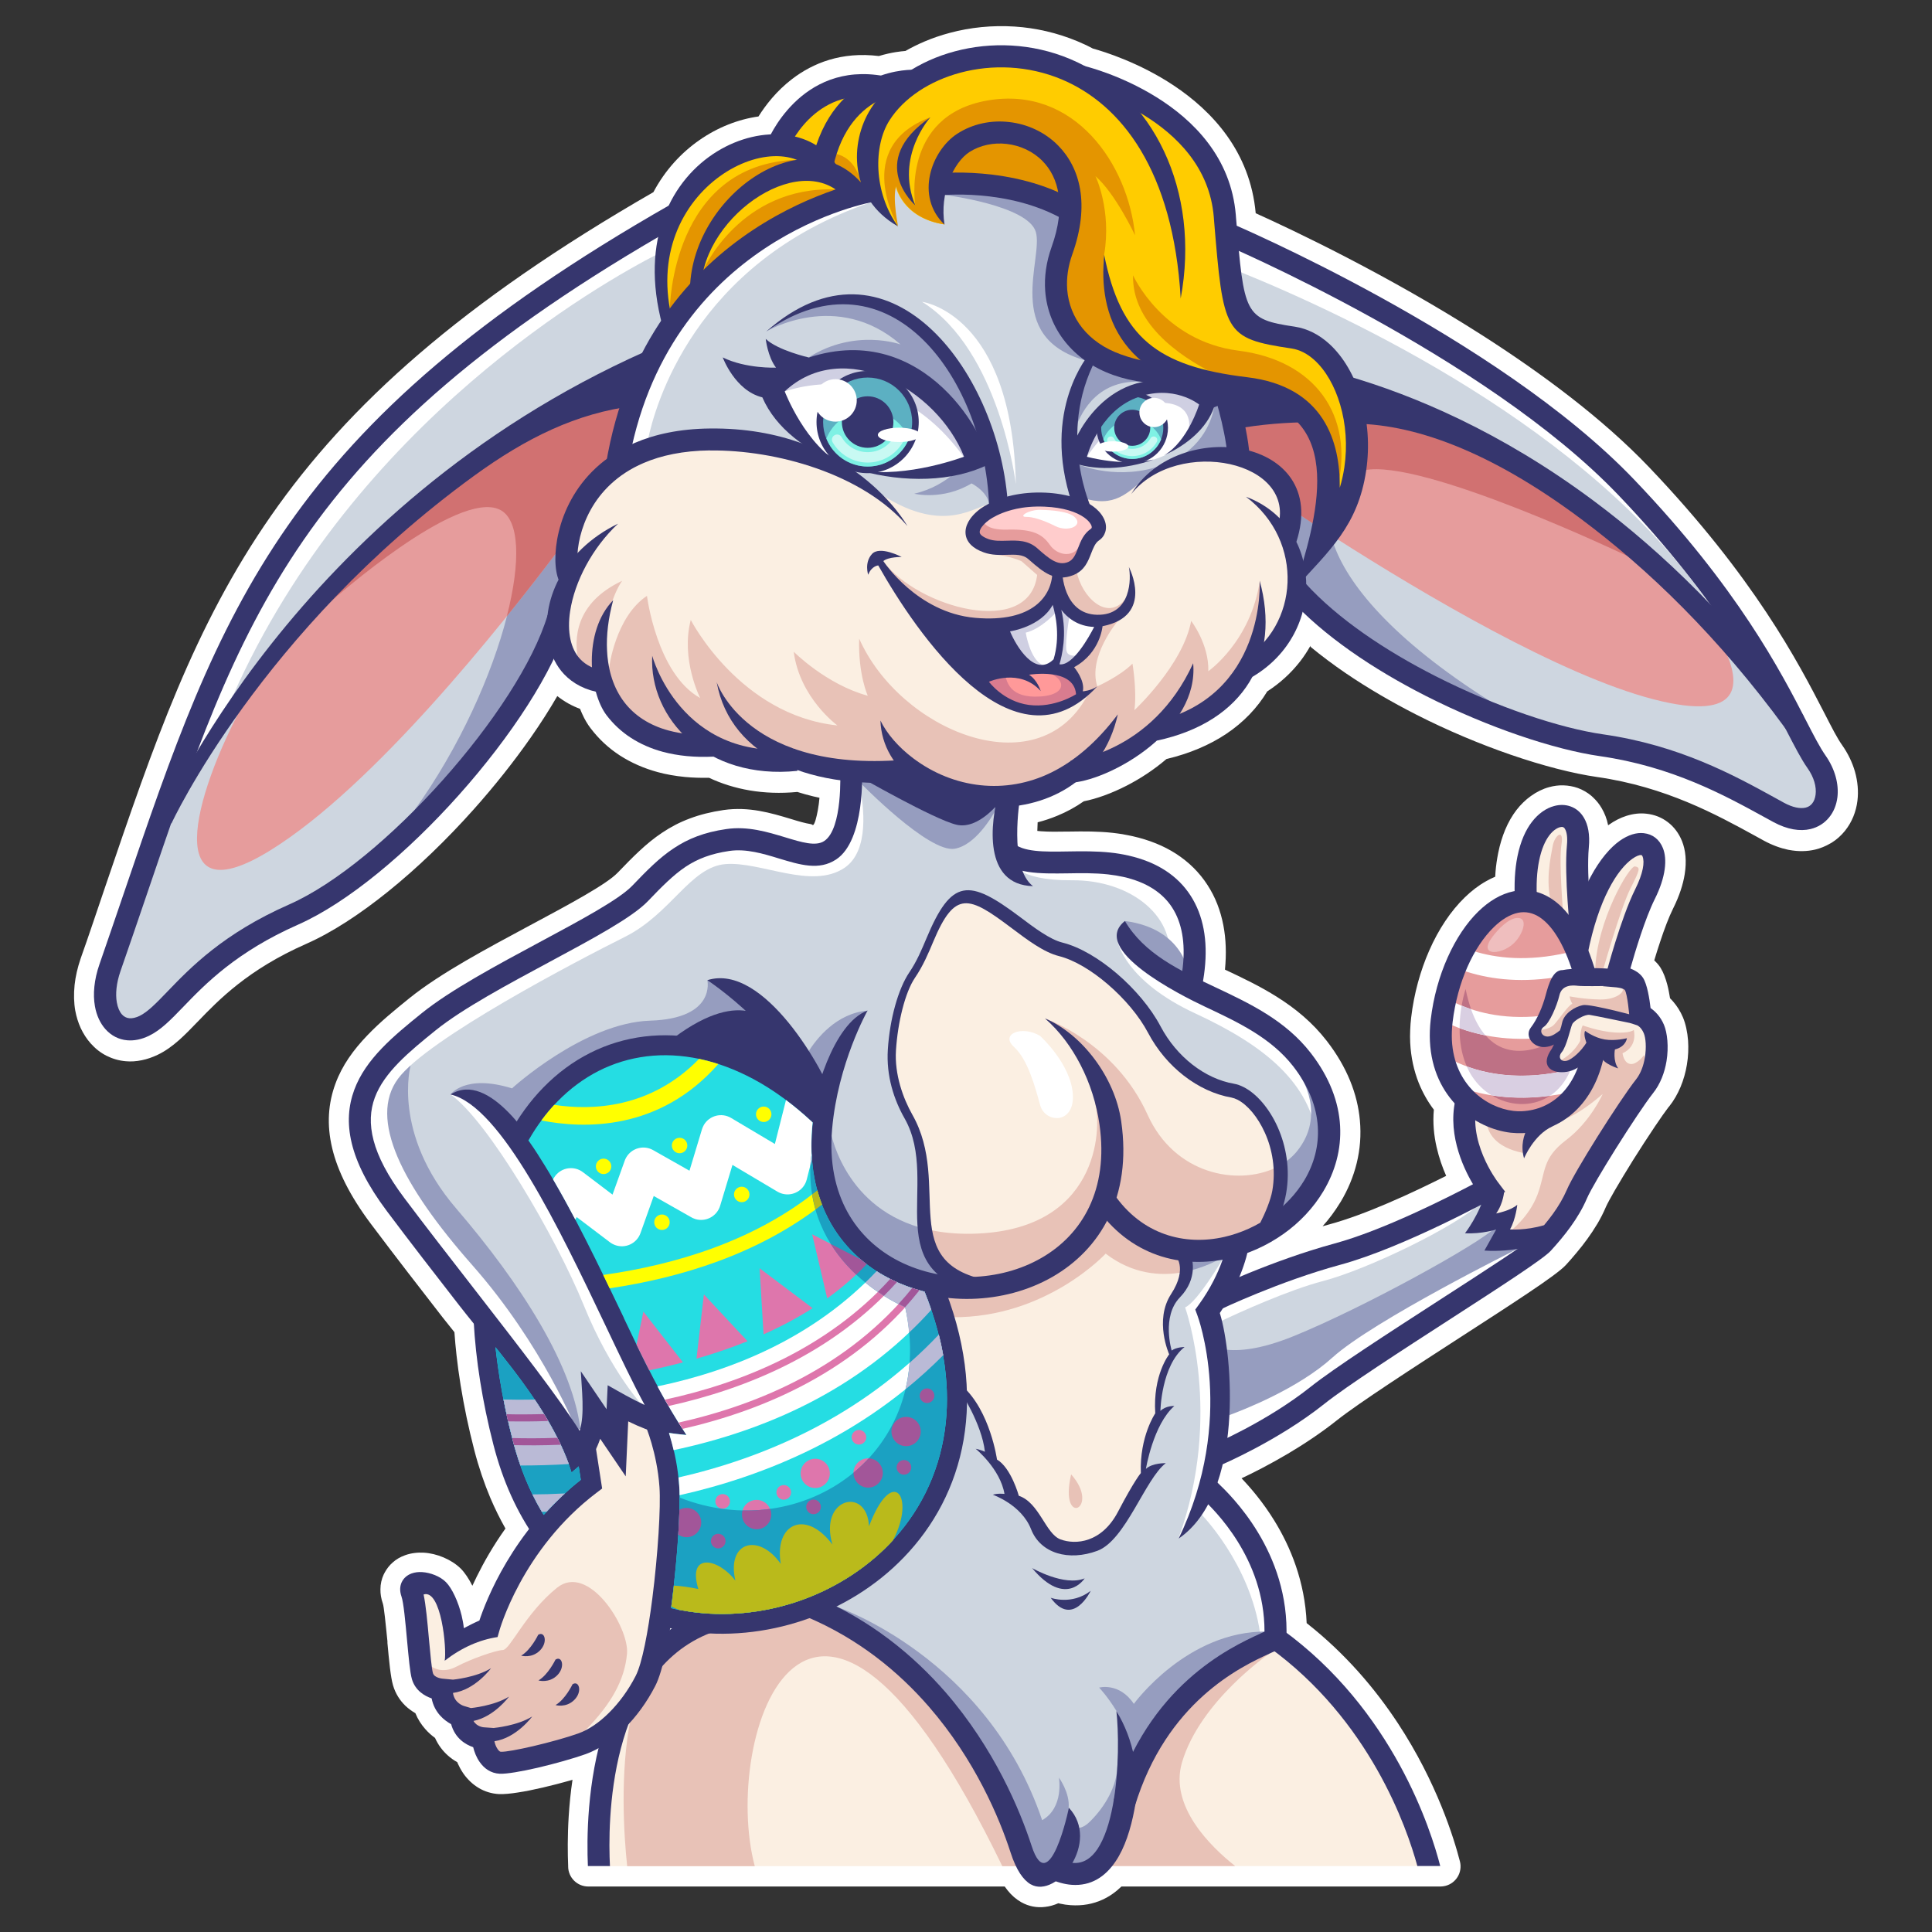 <?xml version="1.0" encoding="UTF-8"?>
<svg id="Layer_1" xmlns="http://www.w3.org/2000/svg" viewBox="0 0 240 240">
  <rect x="0" y="0" width="240" height="240" fill="#333333" stroke="none"/>
  <defs>
    <style>
      .cls-1 {
        fill: #1ba1c2;
      }

      .cls-1, .cls-2, .cls-3, .cls-4, .cls-5, .cls-6, .cls-7, .cls-8, .cls-9, .cls-10, .cls-11, .cls-12, .cls-13, .cls-14, .cls-15, .cls-16, .cls-17, .cls-18, .cls-19, .cls-20, .cls-21, .cls-22, .cls-23, .cls-24, .cls-25, .cls-26, .cls-27 {
        fill-rule: evenodd;
      }

      .cls-28, .cls-10 {
        fill: #36366e;
      }

      .cls-2 {
        fill: #fcc;
      }

      .cls-3 {
        fill: #efbebe;
      }

      .cls-4 {
        fill: #d17171;
      }

      .cls-5 {
        fill: #fbefe2;
      }

      .cls-29, .cls-7 {
        fill: #fff;
      }

      .cls-6 {
        fill: #e49500;
      }

      .cls-8 {
        fill: #c8f9f3;
      }

      .cls-9 {
        fill: #fc0;
      }

      .cls-11 {
        fill: #d9cfe2;
      }

      .cls-12 {
        fill: #baba1b;
      }

      .cls-13 {
        fill: #969dbf;
      }

      .cls-14 {
        fill: #ced6e0;
      }

      .cls-15 {
        fill: #25dde3;
      }

      .cls-16 {
        fill: #5cb0c2;
      }

      .cls-17 {
        fill: #d97c8f;
      }

      .cls-18 {
        fill: #be7185;
      }

      .cls-19 {
        fill: #a25699;
      }

      .cls-20 {
        fill: #7ef1e4;
      }

      .cls-21 {
        fill: #e69c9c;
      }

      .cls-22 {
        fill: #f99;
      }

      .cls-23 {
        fill: #de76ac;
      }

      .cls-24 {
        fill: #babad6;
      }

      .cls-25 {
        fill: #ff0;
      }

      .cls-26 {
        fill: #e8c2b7;
      }

      .cls-27 {
        fill: #cfcfe2;
      }
    </style>
  </defs>
  <path class="cls-7" d="M162.79,80.22c-.38.67-.8,1.32-1.29,1.95-1.09,1.4-2.44,2.66-4.08,3.72-1.23,2.04-2.93,3.83-5.1,5.28-2.05,1.37-4.53,2.43-7.42,3.12-1.55,1.33-3.27,2.45-4.95,3.31-1.87.96-3.74,1.63-5.32,1.94-1.04.73-2.15,1.33-3.3,1.8-.8.33-1.61.6-2.43.81l-.04,1.07.44.04c1.03.08,2.15.06,3.33.04h.03s.2,0,.2,0c1.74-.03,3.56-.04,5.37.16.41.05.82.1,1.24.17l.09.02c.36.06.73.14,1.12.22,2.08.47,3.88,1.2,5.4,2.18,1.61,1.04,2.92,2.34,3.92,3.89.97,1.49,1.62,3.17,1.97,5,.33,1.71.39,3.55.2,5.51,2.17,1.02,4.36,2.06,6.48,3.4,2.27,1.43,4.38,3.15,6.17,5.46,2.54,3.28,3.82,6.63,4.11,9.86.34,3.66-.59,7.11-2.37,10.1l-.09.14c-.64,1.05-1.37,2.03-2.17,2.92l.86-.24c2.25-.61,4.81-1.58,7.25-2.63,2.7-1.15,5.28-2.41,7.24-3.39-.46-1.04-.89-2.25-1.19-3.57-.33-1.44-.49-3.02-.34-4.65-.74-.97-1.38-2.09-1.88-3.33-.59-1.49-.97-3.16-1.06-5.01-.02-.49-.03-1,0-1.54.02-.55.06-1.07.12-1.56.35-2.99,1.15-5.84,2.24-8.32,1.16-2.65,2.69-4.93,4.41-6.6.82-.8,1.7-1.48,2.64-2.01.38-.22.76-.41,1.15-.57l.04-.61c.06-.79.18-1.57.33-2.33h0c.21-1.06.51-2.02.86-2.87.4-.96.88-1.78,1.4-2.46.54-.7,1.15-1.29,1.81-1.76.72-.52,1.49-.89,2.26-1.1.59-.16,1.19-.24,1.78-.22.62.02,1.22.13,1.79.33.62.23,1.2.56,1.71,1l.17.16c.41.38.78.83,1.08,1.35.36.61.64,1.32.8,2.12l.07-.05c.73-.52,1.47-.89,2.2-1.12.85-.27,1.68-.36,2.47-.27,1.02.11,1.93.47,2.7,1.07.75.58,1.34,1.36,1.73,2.32.45,1.11.6,2.51.34,4.13-.2,1.26-.66,2.7-1.44,4.26-.53,1.06-1.1,2.58-1.6,4.1-.27.8-.52,1.6-.74,2.34.26.24.49.5.7.8l.09.14c.36.58.62,1.3.82,2.05.15.57.26,1.17.35,1.72.14.14.28.28.41.44.44.51.87,1.16,1.2,1.95.32.77.55,1.78.63,2.87.06.93.03,1.97-.15,3.01-.15.91-.41,1.85-.79,2.76-.36.85-.82,1.67-1.41,2.41l-.1.11c-.37.48-.97,1.34-1.68,2.39-.87,1.3-1.83,2.77-2.7,4.16h0c-.82,1.32-1.62,2.64-2.27,3.76-.53.92-.93,1.66-1.1,2.04-.32.76-.68,1.45-1.06,2.1l-.09.14c-.35.59-.74,1.17-1.16,1.75-.42.58-.86,1.15-1.32,1.69-.5.61-.94,1.1-1.33,1.53-.61.67-2.34,1.92-4.72,3.51-2.37,1.59-5.16,3.39-8.1,5.29-3.09,2-6.34,4.1-9.15,5.97-2.78,1.85-5.14,3.47-6.5,4.55-2,1.59-4.12,2.98-6.07,4.14-2.32,1.37-4.42,2.43-5.77,3.06,1.09,1.14,2.64,2.93,4.08,5.27,1.99,3.23,3.79,7.53,4.01,12.72,4.83,3.8,8.52,8.17,11.32,12.42,4.88,7.41,7,14.39,7.72,17.19.34,1.34-.47,2.69-1.8,3.03-.21.05-.41.08-.61.08h-39.64c-.69.67-1.46,1.22-2.32,1.62-1.19.55-2.51.8-3.98.7-.44-.03-.88-.09-1.32-.19l-.22-.05c-.53.23-1.07.39-1.62.45-1.02.13-2.05-.05-3-.59-.6-.34-1.17-.82-1.68-1.46-.12-.15-.24-.31-.36-.48h-51.73c-1.38,0-2.5-1.12-2.5-2.5v-.09c-.06-1.45-.09-3.63.07-6.16.09-1.4.23-2.92.47-4.51l-.33.1c-1.09.31-2.26.61-3.37.87-1.08.25-2.15.47-3.08.61-.94.15-1.76.22-2.33.2-.95-.05-1.79-.32-2.52-.75-.78-.46-1.41-1.08-1.9-1.77l-.12-.18c-.24-.36-.43-.73-.6-1.1l-.07-.17c-.4-.22-.8-.5-1.19-.85-.61-.55-1.16-1.25-1.57-2.16-.4-.29-.83-.66-1.22-1.11-.47-.53-.9-1.18-1.22-1.96-.43-.25-.86-.56-1.26-.94-.65-.64-1.21-1.47-1.52-2.54-.3-1.04-.49-3.07-.69-5.24h0s0,0,0,0v-.21c-.1-.95-.19-1.94-.32-3.06-.1-.83-.18-1.45-.25-1.63-.21-.6-.31-1.19-.3-1.77,0-.67.15-1.28.4-1.83l.13-.25c.26-.48.59-.9.98-1.24h0c.44-.41.98-.71,1.57-.92.36-.13.75-.22,1.15-.27.38-.05.76-.06,1.14-.04.8.04,1.67.25,2.47.59.8.34,1.55.81,2.13,1.38.51.51,1.01,1.26,1.45,2.14.17-.37.36-.77.56-1.17.87-1.76,2.03-3.81,3.55-5.94-.68-1.2-1.31-2.47-1.88-3.81-.77-1.83-1.44-3.8-1.99-5.92-.37-1.44-.69-2.8-.96-4.09-.28-1.33-.52-2.66-.74-3.99-.21-1.3-.38-2.55-.51-3.73-.11-.95-.19-1.9-.26-2.85-.5-.62-1-1.24-1.49-1.87-2.79-3.6-5.67-7.3-8.89-11.59-2.62-3.49-4.13-6.59-4.8-9.38-.72-3-.48-5.64.4-8.03h0c.83-2.27,2.24-4.21,3.95-5.99,1.62-1.7,3.42-3.16,5.25-4.64,1.9-1.53,4.31-3.08,6.93-4.61,2.47-1.44,5.3-2.96,8.02-4.42l.08-.04c4.93-2.64,9.46-5.08,10.82-6.5.96-1,1.84-1.9,2.7-2.7.91-.85,1.83-1.61,2.84-2.28,1.06-.71,2.18-1.3,3.45-1.77,1.25-.47,2.6-.81,4.15-1.04,3.18-.46,5.91.36,8.37,1.1h0s.23.07.23.07c.81.25,1.58.47,2.23.57.25.04.25.16.32.12.21-.14.41-.92.58-1.82.1-.52.16-1.06.21-1.57l-.77-.17c-.68-.16-1.34-.35-1.98-.55-2.11.2-4.09.12-5.92-.19-1.83-.31-3.52-.85-5.05-1.57-1.03.02-2.02-.01-2.98-.1-1.22-.12-2.35-.32-3.38-.6-1.74-.47-3.31-1.17-4.7-2.06-1.42-.92-2.64-2.06-3.65-3.39-.39-.51-.74-1.1-1.03-1.75-.1-.21-.19-.43-.28-.66-.51-.19-.99-.41-1.44-.66-.5-.28-.96-.59-1.39-.93-.98,1.69-2.09,3.43-3.31,5.17-2.09,2.99-4.49,6.01-7.05,8.88-3.37,3.78-7.04,7.32-10.67,10.24-3.49,2.81-6.98,5.09-10.18,6.5-7.23,3.19-10.86,6.96-13.44,9.64l-.13.13c-.76.79-1.45,1.5-2.2,2.17-.85.75-1.71,1.38-2.68,1.84-.65.31-1.3.53-1.93.66-.71.15-1.39.19-2.02.13-.85-.07-1.65-.31-2.39-.68h0c-.73-.37-1.38-.88-1.96-1.53-.5-.56-.91-1.2-1.24-1.9-.31-.68-.54-1.42-.68-2.18-.17-.97-.2-2.05-.08-3.2.11-1.03.36-2.12.75-3.27,1.05-2.94,2.03-5.93,3.04-8.88,6.04-17.74,11.01-32.36,20.65-46.18,9.55-13.69,23.55-26.38,47.46-40.14,1.44-2.72,3.45-4.89,5.72-6.47,2.28-1.59,4.83-2.58,7.33-2.93.87-1.38,2.23-3.17,4.2-4.67,2.57-1.96,6.1-3.41,10.76-2.84.76-.23,1.49-.39,2.12-.49.44-.07.84-.11,1.18-.14.75-.43,1.54-.82,2.36-1.17,1.01-.43,2.07-.79,3.16-1.08,2.54-.68,5.27-.96,8.05-.78,2.61.17,5.27.77,7.83,1.84.4.17.76.33,1.08.48l.8.41c1.42.39,5.77,1.75,10.03,4.58,4.8,3.19,9.51,8.23,10.2,15.88,4.68,2.11,16.37,7.64,28.11,15.14,7.47,4.78,14.97,10.35,20.72,16.37,6.55,6.86,11.19,12.93,14.6,18.07,3.41,5.14,5.57,9.33,7.17,12.43.51.99.96,1.87,1.28,2.46.34.62.65,1.15.94,1.56.77,1.09,1.3,2.22,1.62,3.33.35,1.24.45,2.47.31,3.61-.08.69-.26,1.36-.51,1.98-.26.64-.61,1.23-1.04,1.77-.47.58-1.02,1.08-1.65,1.47l-.18.1c-.58.34-1.21.6-1.88.76-.98.23-2.07.26-3.24.04l-.11-.02c-.96-.2-1.98-.57-3.03-1.14l-1.07-.59c-4.8-2.63-11.1-6.09-19.64-7.31-2.99-.43-6.73-1.39-10.76-2.78-3.79-1.31-7.81-2.99-11.68-4.96-3.02-1.54-6.01-3.27-8.8-5.17-1.52-1.04-2.98-2.13-4.35-3.26Z"/>
  <g>
    <path class="cls-14" d="M104.96,128.31c-1.04,1.46-1.89,3.34-2.54,5.22l-.21.6-.29-.56c-1.62-3.08-4.27-7.07-7.29-9.53-1.95-1.6-4.05-2.54-6.1-2.15,1.92,1.36,8.87,6.61,11.99,13.57l.47,1.04-.89-.72c-.89-.72-1.79-1.38-2.69-1.98-.91-.61-1.83-1.16-2.75-1.66-2.45-1.32-4.91-2.23-7.34-2.75-2.48-.52-4.91-.63-7.25-.35-2.33.28-4.57.96-6.66,2.02-2.07,1.05-4,2.47-5.73,4.24-.6.62-1.17,1.27-1.72,1.97-.54.69-1.06,1.43-1.55,2.2l-.2.31-.24-.28c-1.16-1.36-2.48-2.62-3.85-3.32-1.13-.58-2.31-.77-3.45-.29,3.03,1.12,6.24,5.15,9.37,10.34,3.33,5.52,6.59,12.37,9.45,18.4.87,1.83,1.71,3.59,2.53,5.28.81,1.65,1.57,3.17,2.28,4.48l.39.72-.74-.34c-1.42-.65-2.74-1.4-4.08-2.16l-.14-.08-.15,3.35-3.1-4.58.03.43c.14,2.02.3,4.43-.25,6.09l-.18.55-.31-.49c-2.4-3.86-7.5-10.43-12.9-17.38,0,0,0,0,0,0-3.07-3.95-6.23-8.02-8.86-11.52-2.09-2.79-3.31-5.17-3.86-7.25-.56-2.1-.43-3.9.16-5.49.6-1.62,1.7-3.08,3.06-4.48,1.35-1.38,2.95-2.69,4.6-4.01,1.68-1.36,3.93-2.79,6.42-4.24,2.48-1.44,5.19-2.9,7.8-4.3,2.66-1.43,5.21-2.8,7.34-4.06,2.12-1.26,3.81-2.41,4.76-3.4.87-.91,1.66-1.72,2.44-2.44.77-.72,1.52-1.34,2.29-1.86.75-.51,1.55-.92,2.46-1.26.9-.33,1.91-.59,3.08-.76,2.13-.31,4.29.34,6.23.93h.04c1.32.41,2.55.79,3.71.89,1.12.1,2.18-.06,3.18-.71,1.29-.85,2.06-2.55,2.5-4.34.45-1.83.58-3.76.6-5.02v-.28s.78.04.78.04l.56.02.06.03c1.68.94,4.44,2.45,6.84,3.62,1.59.77,3.01,1.39,3.82,1.59.74.17,1.47.02,2.14-.28.99-.45,1.85-1.24,2.4-1.82l.08-.09h.47s-.06.32-.06.32c-.17.92-.3,1.93-.32,2.94-.04,1.49.14,2.98.72,4.16.57,1.15,1.52,2.01,3.04,2.29.08.01.15.03.23.04-.08-.09-.15-.19-.22-.29-.24-.35-.43-.74-.6-1.17l-.18-.47.49.11c1.63.36,3.55.33,5.59.3h0c1.62-.02,3.33-.05,4.99.13.34.04.67.08,1,.14.32.05.63.11.93.18,1.44.32,2.68.82,3.71,1.46,1.06.67,1.9,1.49,2.53,2.47.63.97,1.05,2.09,1.28,3.36.23,1.27.25,2.67.09,4.2l-.03.24-.08.64-.35-.19c-1.46-.79-2.85-1.65-4.08-2.66-1.15-.96-2.17-2.05-2.99-3.36-1.62,1.56-.03,3.6,2.37,5.45,2.63,2.02,6.21,3.8,7.79,4.55,2.04.96,4.09,1.93,5.99,3.1,1.91,1.18,3.65,2.58,5.05,4.39,1.89,2.44,2.84,4.88,3.07,7.21.26,2.61-.4,5.07-1.66,7.19-.36.61-.77,1.19-1.22,1.74-.46.56-.97,1.09-1.51,1.58l-.73.67.29-.95c.08-.26.15-.52.21-.78.06-.26.12-.53.16-.79.24-1.39.25-2.76.09-4.06-.18-1.43-.58-2.78-1.11-3.97-.5-1.14-1.14-2.14-1.83-2.96-.71-.84-1.49-1.49-2.25-1.88-.2-.1-.4-.19-.6-.26-.19-.07-.39-.12-.58-.15-.9-.16-1.81-.45-2.71-.86-.88-.41-1.75-.94-2.57-1.58-.8-.63-1.56-1.36-2.25-2.19-.66-.8-1.26-1.68-1.77-2.65-.58-1.1-1.35-2.23-2.25-3.31-.93-1.12-1.99-2.19-3.1-3.15-1.1-.94-2.27-1.78-3.43-2.45-1.1-.62-2.19-1.09-3.22-1.35-1.6-.4-3.52-1.84-5.38-3.24h0c-3.1-2.34-5.16-3.52-6.78-3.21-1.61.31-2.87,2.12-4.4,5.77-.29.69-.58,1.4-.93,2.12-.35.72-.74,1.44-1.21,2.14-.67.99-1.27,2.41-1.72,4.05-.46,1.65-.78,3.52-.9,5.39-.1,1.5.06,2.93.38,4.25.37,1.53.97,2.93,1.67,4.16,1.73,3.05,1.67,6.51,1.6,9.81-.07,3.7-.14,7.18,2.43,9.48l.74.66-.97-.19c-.85-.16-1.69-.38-2.5-.66-.8-.27-1.59-.6-2.34-.98-2.83-1.43-5.25-3.66-6.78-6.7-1.37-2.7-2.04-6.04-1.69-10.01.58-6.59,3.08-12.12,4.05-14.06-.8.48-1.53,1.24-2.19,2.16Z"/>
    <path class="cls-7" d="M126.71,108.16l-.13-.34.49.11c1.63.36,3.55.33,5.59.3h0c1.62-.02,3.33-.05,4.99.13.34.04.67.08,1,.14.32.05.63.11.93.18,1.44.32,2.68.82,3.71,1.46,1.06.67,1.9,1.49,2.53,2.47.63.97,1.05,2.09,1.28,3.36.23,1.27.25,2.67.09,4.2l-.03.24-.08.64-.35-.19c-.54-.29-1.07-.59-1.59-.91,1.25-5.91-4.54-10.66-11.98-10.6-3.48.03-5.4-.55-6.46-1.19h0ZM139.28,117.29l-.4-.21s.92,4.79,9.62,8.82c8.7,4.03,14.24,8.62,15.18,15.74.04.31.09.61.16.9.17-.98.21-1.99.11-3.02-.23-2.33-1.18-4.78-3.07-7.21-1.4-1.81-3.15-3.2-5.05-4.39-1.9-1.18-3.95-2.14-5.99-3.1-1.59-.75-5.17-2.53-7.79-4.55-1.26-.97-2.3-2-2.77-2.98Z"/>
    <path class="cls-13" d="M161.82,133.64c1.27,1.99,1.94,3.97,2.13,5.88.26,2.61-.4,5.07-1.66,7.19-.36.61-.77,1.19-1.22,1.74-.46.56-.97,1.09-1.51,1.58l-.73.67.29-.95c.08-.26.15-.52.21-.78.06-.26.12-.53.16-.79.23-1.3.25-2.57.12-3.79.56-.38,1.06-.83,1.47-1.33,3.74-4.55.48-9.35.48-9.35l.27-.08h0ZM114.26,152.48c.18,2.18.74,4.13,2.38,5.6l.74.66-.97-.19c-.85-.16-1.69-.38-2.5-.66-.8-.27-1.59-.6-2.34-.98-2.83-1.43-5.25-3.66-6.78-6.7-1.37-2.7-2.04-6.04-1.69-10.01,0,0,1.41,9.45,11.16,12.28Z"/>
    <path class="cls-13" d="M104.96,128.31c-1.04,1.46-1.89,3.34-2.54,5.22l-.21.6-.29-.56c-.46-.87-1-1.81-1.6-2.77,1.12-1.81,3.59-4.93,7.47-5.26,0,0-.26.24-.66.67l.03-.06c-.8.48-1.53,1.24-2.19,2.16h0ZM72.17,178.11l-.09.28-.31-.49c-2.4-3.86-7.5-10.43-12.9-17.38,0,0,0,0,0,0-3.07-3.95-6.23-8.02-8.86-11.52-2.09-2.79-3.31-5.17-3.86-7.25-.56-2.1-.43-3.9.16-5.49.5-1.36,1.35-2.6,2.41-3.79l2.29-.11s-2.36,8.42,5.65,17.75c8.01,9.33,14.75,19.73,15.5,28.01h0ZM88.81,122.09c-.59-.23-.94-.32-.94-.32,0,0,1.12,4.76-7.11,5.02-8.23.26-17.16,8.41-17.16,8.41-5.86-1.82-7.64.77-7.64.77.28-.03.56-.04.84-.02-.04-.02-.08-.03-.11-.04,1.14-.47,2.31-.28,3.45.29,1.37.7,2.7,1.96,3.85,3.32l.24.28.2-.31c.49-.77,1.01-1.51,1.55-2.2.55-.7,1.12-1.35,1.72-1.97,1.73-1.77,3.65-3.19,5.73-4.24,2.08-1.05,4.32-1.73,6.66-2.02,2.34-.29,4.78-.18,7.25.35,2.42.51,4.88,1.42,7.34,2.75.92.5,1.84,1.05,2.75,1.66.9.6,1.79,1.26,2.69,1.98l.89.72-.47-1.04c-2.98-6.66-9.45-11.74-11.7-13.37Z"/>
    <path class="cls-7" d="M57.26,136.14c2.86,1.39,5.86,5.23,8.79,10.09,3.33,5.52,6.59,12.37,9.45,18.4.87,1.83,1.71,3.59,2.53,5.28.81,1.65,1.57,3.17,2.28,4.48l.39.72-.74-.34s-4.04-4.23-7.45-12.64c-3.42-8.41-11.91-22.93-16.55-26.18,0,0,.49,0,1.3.18h0ZM72.38,177.4l-.76.26s-4.15-10.53-12.96-20.51c-8.8-9.98-12.88-18.17-9.22-23.14,3.66-4.97,22.39-14.73,28.17-17.62,5.78-2.89,8.14-8.7,12.52-9.05,4.38-.35,10.68,3.21,14.77.47,3.14-2.11,2.4-7.73,1.89-10.23-.04,1.25-.19,2.98-.59,4.62-.45,1.8-1.21,3.49-2.5,4.34-1,.66-2.06.81-3.18.71-1.15-.1-2.39-.48-3.71-.88h-.04c-1.95-.61-4.1-1.25-6.23-.94-1.17.17-2.18.42-3.08.76-.9.34-1.7.75-2.46,1.26-.77.52-1.52,1.14-2.29,1.86-.77.72-1.56,1.54-2.44,2.44-.95.99-2.65,2.14-4.76,3.4-2.13,1.27-4.68,2.64-7.34,4.06-2.61,1.4-5.32,2.86-7.8,4.3-2.49,1.45-4.74,2.88-6.42,4.24-1.64,1.32-3.25,2.63-4.6,4.01-1.36,1.39-2.46,2.86-3.06,4.48-.59,1.59-.71,3.38-.16,5.49.55,2.08,1.76,4.46,3.86,7.25,2.63,3.51,5.79,7.58,8.86,11.52,0,0,0,0,0,0,5.4,6.95,10.5,13.52,12.9,17.38l.31.49.18-.55c.05-.14.09-.28.13-.43Z"/>
    <path class="cls-10" d="M93.13,125.66c2.62,2.45,5.62,5.85,7.38,9.8l.47,1.04-.89-.72c-.89-.72-1.79-1.38-2.69-1.98-.91-.61-1.83-1.16-2.75-1.66-2.45-1.32-4.91-2.23-7.34-2.75-1.22-.26-2.42-.42-3.61-.47,4.4-3.29,7.43-3.73,9.42-3.26Z"/>
    <path class="cls-13" d="M106.82,97.18v-.28s.78.04.78.04l.56.02.06.03c1.68.94,4.44,2.45,6.84,3.62,1.59.77,3.01,1.39,3.82,1.59.74.17,1.47.02,2.14-.28.99-.45,1.85-1.24,2.4-1.82l.08-.09h.47s-.03.17-.03.17c-.77,1.44-2.81,4.79-5.32,5.25-3.22.59-11.8-8.24-11.8-8.24h0ZM147.67,121.04s-.51-5.66-7.93-6.63c0,0,1.78,5.8,7.93,6.63Z"/>
    <path class="cls-14" d="M104.43,94.58c-2.19-.25-4.09-.7-5.73-1.26l-.17-.06h0c-4.75-1.68-7.31-4.38-8.6-6.27.29.78.65,1.52,1.07,2.21.84,1.38,1.94,2.57,3.26,3.58l.81.63-1.02-.14c-7.99-1.09-11.49-7.23-12.73-10.17.1,1.16.36,2.29.78,3.39.62,1.6,1.57,3.11,2.82,4.41l.55.58-.79-.12c-.29-.04-.58-.09-.86-.15-.29-.06-.57-.13-.83-.2-1.22-.33-2.31-.8-3.25-1.41-.96-.62-1.78-1.37-2.44-2.24-.66-.87-1.17-1.85-1.53-2.94-.36-1.09-.58-2.29-.64-3.57-.05-.98,0-2,.12-3.07.08-.69.21-1.41.37-2.13-.56.78-.97,1.66-1.26,2.59-.47,1.49-.63,3.11-.54,4.65l.02.45-.41-.18c-.31-.14-.59-.3-.84-.47-.26-.19-.5-.39-.71-.61-.32-.34-.58-.73-.79-1.16-.22-.44-.38-.92-.49-1.43-.11-.53-.17-1.1-.18-1.69,0-.61.04-1.23.14-1.88.29-1.91,1-3.95,2.06-5.88.74-1.35,1.65-2.66,2.69-3.84-.39.24-.75.48-1.11.74-.84.61-1.6,1.28-2.26,1.99l-.52.56.05-.76c.06-.84.22-1.8.52-2.81.26-.87.64-1.78,1.14-2.69.68-1.22,1.59-2.42,2.8-3.5,1.06-.94,2.35-1.78,3.9-2.45,1.14-.49,2.43-.89,3.88-1.16,1.35-.26,2.83-.41,4.47-.43,4.43-.05,9.6.79,14.3,2.59,2.95,1.13,5.73,2.64,8.02,4.54-1.14-1.32-2.81-2.94-5.07-4.47l-3.3-.93,2.48.4c-.61-.38-1.26-.75-1.95-1.1l-.03-.02-.02-.02c-3.48-2.95-5.38-7.94-5.39-7.95l-.07-.17.14-.13c1.05-.98,2.2-1.69,3.39-2.17,2.67-1.06,5.59-.94,8.37.01,2.76.94,5.38,2.71,7.45,4.93,1.5,1.61,2.72,3.47,3.51,5.44l.1.26-.26.1s-4.63,1.77-9.58,1.93c1.61.24,3.23.34,4.81.29,2.58-.09,5.04-.59,7.14-1.54l.32-.15.06.35c.14.78.26,1.56.34,2.34.09.78.15,1.56.19,2.34v.17s-.15.08-.15.08c-.08.04-.16.08-.24.13-.09.05-.17.09-.23.13-.35.2-.69.45-1,.72-.29.25-.55.53-.75.81-.17.23-.3.47-.4.72-.09.23-.14.46-.15.69-.01.27.03.54.13.8.1.24.25.48.48.7.17.17.37.32.62.47.24.14.53.27.86.39.95.34,1.9.31,2.81.28h0c1-.03,1.97-.06,2.69.51h0s.21.18.21.18c.48.42.94.82,1.4,1.16.45.33.89.6,1.36.77l.2.07-.02.21c-.16,1.63-1.03,3.36-3.02,4.44-1.54.84-3.76,1.3-6.85,1.03-7.36-.65-11.59-7.15-11.6-7.17l-.13-.2.18-.16c.32-.27.85-.42,1.34-.49-.81-.29-1.89-.54-2.37.01-.46.51-.55,1.13-.53,1.59.5-.6,1.09-.64,1.1-.64h.17s.08.14.08.14c2.18,3.85,5.93,9.75,10.36,13.86,2.09,1.93,4.32,3.46,6.61,4.18,2.26.71,4.57.62,6.84-.66.66-.37,1.32-.85,1.97-1.43-.35.08-.59.09-.59.09l-.36.02.08-.35c.27-1.23-1.02-2.76-1.03-2.77l-.21-.25.29-.16c3.14-1.72,3.39-4.87,3.39-4.88l.02-.21.2-.04c3.95-.77,4.09-3.44,3.69-5.24-.06.76-.23,1.59-.62,2.33-.47.9-1.25,1.65-2.49,1.92-.36.08-.76.12-1.21.11-1.73-.04-2.82-.88-3.5-1.9-.66-1-.93-2.18-1.04-2.95l-.04-.3h.3c.2-.02.4-.05.61-.1.21-.05.43-.12.67-.22.62-.26,1.02-.63,1.32-1.06.31-.45.51-.97.71-1.49.13-.32.25-.65.41-.93.17-.31.37-.58.64-.76.17-.12.31-.25.42-.4.12-.15.2-.32.26-.5.07-.24.09-.49.06-.75-.03-.26-.12-.53-.26-.8-.17-.32-.39-.61-.65-.87-.28-.28-.62-.53-.98-.75l-.08-.05-.03-.09c-.18-.48-.42-1.16-.65-1.99-.23-.83-.46-1.82-.62-2.92l-.06-.41.4.11c1.34.35,2.83.46,4.35.35.44-.03.88-.08,1.33-.15-2.67-.05-4.89-.67-4.9-.68l-.27-.07.07-.26s1.48-5.63,6.25-7.49c4.79-1.87,8.12.84,8.13.85l.15.12-.06.18s-.83,2.71-2.55,4.79c.63-.42,1.21-.88,1.72-1.37.99-.95,1.74-2.04,2.17-3.23l.05-.13.13-.04c.07-.02.13-.05.21-.07.07-.03.14-.06.2-.09l.29-.14.09.32c.19.7.41,1.53.61,2.41.2.88.38,1.82.51,2.73l.05.33-.33-.02c-2.29-.11-4.7.36-6.82,1.4-.9.45-1.75,1-2.52,1.65,1.54-.93,3.3-1.48,5.08-1.7,2-.24,4.04-.06,5.81.49,1.79.56,3.31,1.5,4.28,2.78.83,1.09,1.25,2.43,1.07,3.96l-.07.57-.4-.4c-.55-.56-1.18-1.07-1.87-1.51-.15-.1-.3-.19-.46-.28,2.24,2.25,3.46,5.05,3.74,7.87.3,3.06-.52,6.14-2.34,8.57-.19.26-.4.5-.6.74l-.62.7.15-.93c.19-1.17.24-2.39.15-3.65-.04-.59-.11-1.19-.22-1.8-.34,3.75-2.03,11.34-10.02,14.64l-.79.33.46-.73c.6-.95,1.07-1.97,1.35-3.03.17-.64.27-1.29.29-1.96-1.46,2.85-3.23,4.99-5.05,6.58-2.02,1.78-4.09,2.89-5.81,3.57l-.76.3.42-.7c.4-.67.77-1.39,1.07-2.17.15-.37.28-.75.4-1.15-.66.8-1.32,1.54-1.99,2.2-.98.97-1.97,1.8-2.97,2.51l-.13.09c-.4.28-.81.54-1.21.78-.41.24-.82.46-1.23.67-2.85,1.41-5.9,1.92-8.88,1.62-3.03-.31-5.97-1.47-8.54-3.39-.94-.7-1.77-1.47-2.46-2.27-.4-.45-.75-.92-1.06-1.39.08.43.18.84.32,1.25.27.82.67,1.59,1.16,2.3l.28.4-.49.03c-2.46.14-4.66.07-6.62-.16Z"/>
    <path class="cls-13" d="M118.54,58.82c1.31-.26,2.56-.64,3.69-1.16l.32-.15.06.35c.14.78.26,1.56.34,2.34.09.78.15,1.56.19,2.34v.17s-.15.08-.15.08l-.06.03c-.03-.08-.05-.17-.07-.27-.26-1.54-2.17-2.5-2.17-2.5-3.59,2.16-7.12,1.28-7.12,1.28,2.16-.5,3.8-1.52,4.97-2.52Z"/>
    <path class="cls-13" d="M136.81,64.41c-.17-.3-.38-.57-.62-.82-.28-.28-.62-.53-.98-.75l-.08-.05-.03-.09c-.18-.48-.42-1.16-.65-1.99-.18-.67-.37-1.43-.52-2.28.1-.42.16-.69.16-.69,0,0,4.89,2.09,10.51-.03-.56.34-1.1.72-1.6,1.15,1.54-.93,3.3-1.48,5.08-1.7,2-.24,4.04-.06,5.81.49.19.06.38.13.57.19-.14,1.14-.34,2-.63,2.32-.88.96-8.71,4.2-11.47,4.2-1.26,0-3.52.09-5.54.02h0ZM150.85,50.31s.05-.02.08-.03c.07-.03.14-.06.2-.09l.29-.14.09.32c.19.7.41,1.53.61,2.41.2.88.38,1.82.51,2.73l.05.33-.33-.02c-1.93-.09-3.94.22-5.8.95,3.82-2.38,4.26-6.16,4.26-6.16l.04-.3Z"/>
    <path class="cls-7" d="M137.6,57.52c-1.57-.2-2.65-.5-2.66-.51l-.27-.07.07-.26s1.48-5.63,6.25-7.49c4.79-1.87,8.12.84,8.13.85l.15.12-.06.18s-.7,2.3-2.16,4.28l-.02.03-.03.04c-2.08,2.8-6.26,3.09-9.41,2.83Z"/>
    <path class="cls-27" d="M134.76,56.62c.18-.62,1.75-5.68,6.23-7.43,4.79-1.87,8.12.84,8.13.85l.15.12-.06.18s-.39,1.28-1.19,2.75c-.2.01-.32.02-.32.02,0,0,.62-3.26-3.89-3.07-4.51.19-8.81,6.72-8.81,6.72l-.25-.13Z"/>
    <path class="cls-7" d="M102.23,56.32c-3.23-2.98-4.99-7.59-5-7.61l-.07-.17.14-.13c1.05-.98,2.2-1.69,3.39-2.17,2.67-1.06,5.59-.94,8.37.01,2.76.94,5.38,2.71,7.45,4.93,1.5,1.61,2.72,3.47,3.51,5.44l.1.26-.26.1s-4.29,1.64-9.01,1.9c-3.76-.09-6.57-1.21-8.62-2.57Z"/>
    <path class="cls-27" d="M97.35,48.37c1.04-.96,2.17-1.66,3.35-2.13,2.67-1.06,5.59-.94,8.37.01,2.76.94,5.38,2.71,7.45,4.93,1.5,1.61,2.72,3.47,3.51,5.44l.1.26-.26.1c-9.56-13.51-22.63-8.27-22.63-8.27.04-.12.08-.23.11-.34Z"/>
    <path class="cls-5" d="M104.43,94.58c-2.31-.27-4.13-.71-5.89-1.32h0c-4.75-1.68-7.31-4.38-8.6-6.27,1.1,2.96,2.72,4.55,5.14,6.42l-1.02-.14c-7.99-1.09-11.49-7.23-12.73-10.17.3,3.46,1.79,5.91,4.16,8.38-3.23-.48-6.04-1.31-8.17-4.12-2.49-3.28-2.56-7.77-1.69-11.72-1.61,2.26-1.93,4.99-1.78,7.68-1.79-.8-2.79-1.76-3.24-3.85-.94-4.4,1.8-10,4.7-13.29-1.68,1.04-2.59,1.9-3.89,3.29.16-2.3.49-4.06,1.71-6.26,5.5-9.92,20.43-8.36,29.36-4.94,2.66,1.02,5.17,1.73,7.33,3.37,7.61,4.77,11.41,1.15,13.33.9v.18c-1.37.71-3.51,2.28-2.79,4.08.67,1.67,3.3,1.97,4.78,1.85,1-.03,1.97-.06,2.69.51h0c1.07.93,1.87,1.7,3.16,2.18-.46,4.68-4.88,6.12-9.89,5.68-7.44-.66-11.63-7.21-11.73-7.37.47-.4.78-.53,1.53-.65-.81-.29-1.89-.54-2.37.01-.46.51-.55,1.13-.53,1.59.53-.64,1.11-.64,1.26-.65,3.81,6.75,15.53,25.35,25.86,16.09l-.95.11.08-.35c.28-1.27-1.04-2.79-1.24-3.02,3.44-1.88,3.66-4.68,3.7-5.24,4.05-.79,4.35-3.24,3.89-5.28-.19,2.49-1.5,4.42-4.32,4.36-3.21-.07-4.25-2.79-4.57-5.15,3.96-.16,3.08-3.48,4.66-4.57,1.53-1.05.6-3.04-1.24-4.12l-.92-.53.85.35.09-.56c3.83.9,5.13-1.15,7.85-3.18,1.54-.93,3.3-1.48,5.08-1.7,5.1-.62,11.8,1.72,11.15,7.23l-.07.57c-.92-.93-1.55-1.52-2.73-2.19,4.74,4.74,5.09,12.35.79,17.18l-.62.7c.39-2.38.5-3.91.09-6.38-.34,3.75-2.03,11.34-10.02,14.64l-.79.33c1.18-1.87,2.02-3.42,2.1-5.72-2.52,4.95-6.36,8.36-10.86,10.15l-.76.3c.87-1.44,1.38-2.34,1.9-4.02-4.11,5.04-9.64,8.55-16.41,7.86-4.56-.47-9.47-3.11-12.07-7.06.28,1.6.85,2.64,1.75,3.95-2.73.15-4.82.13-7.11-.13Z"/>
    <path class="cls-26" d="M104.43,94.58c-2.31-.27-4.13-.71-5.89-1.32h0c-4.75-1.68-7.31-4.38-8.6-6.27,1.1,2.96,2.72,4.55,5.14,6.42l-1.02-.14c-7.99-1.09-11.49-7.23-12.73-10.17.3,3.46,1.79,5.91,4.16,8.38-3.23-.48-6.04-1.31-8.17-4.12-2.49-3.28-2.56-7.77-1.69-11.72-1.61,2.26-1.93,4.99-1.78,7.68-.84-.37-1.5-.78-2.02-1.33-.52-2.47-.5-7.04,5.46-9.84,0,0-2.96,3.91-1.62,10.78,0,0,.77-6.3,4.7-8.91,0,0,1.21,9.69,6.61,12.69,0,0-2.45-4.8-1.17-9.7,0,0,6.07,11.83,18.22,13.11,0,0-4.69-3.41-5.43-9.16,0,0,4.01,4.05,9.2,5.47,0,0-1.21-2.63-1.07-7.1,5.03,11.36,22.05,18.55,28.29,7.17l-.77-.69c-.97-.87-1.04-2.79-1.24-3.02,3.44-1.88,3.66-4.68,3.7-5.24.96-.19,1.71-.47,2.29-.82l-.14.42s-3.75,4.39-2.55,8.11c0,0,2.81-1.25,4.37-2.82,0,0,.57,3.31.24,5.78,0,0,6.05-5.62,7.05-11.09,0,0,2.24,2.9,2.13,6.25,0,0,5.31-3.7,6.4-11.27,0,0,.16,1.12.13,2.87-.49,3.93-2.43,10.83-9.94,13.93l-.79.33c1.18-1.87,2.02-3.42,2.1-5.72-2.52,4.95-6.36,8.36-10.86,10.15l-.76.3c.87-1.44,1.38-2.34,1.9-4.02-4.11,5.04-9.64,8.55-16.41,7.86-4.56-.47-9.47-3.11-12.07-7.06.28,1.6.85,2.64,1.75,3.95-2.73.15-4.82.13-7.11-.13h0ZM124.23,68.67c-.07.17-.12.27-.12.27,1.9.32,2.79.78,2.79.78l1.94,1.7c-.98,7.93-14.85,4.05-19.13-1.71.16.41.37.83.61,1.25,1.65,1.99,5.34,5.59,10.76,6.07,5.01.44,9.43-1.01,9.89-5.68-1.29-.48-2.09-1.25-3.16-2.18h0c-.73-.57-1.69-.54-2.69-.51-.27.02-.57.03-.9.02h0ZM139.42,75.41l.31-.93c-2.2,2.71-5.35-.28-6-3.53-.48.3-1.13.5-2.03.54.33,2.36,1.36,5.08,4.57,5.15,1.41.03,2.44-.44,3.15-1.23Z"/>
    <path class="cls-14" d="M68.77,74.27c-.22.73-.38,1.46-.46,2.19v.02s0,.02,0,.02c-.87,2.89-2.53,6.2-4.72,9.64-2.31,3.63-5.2,7.4-8.38,10.95-3.16,3.54-6.59,6.86-9.97,9.59-3.19,2.58-6.34,4.65-9.19,5.91-8.11,3.58-12.15,7.77-15.01,10.74h0c-.7.73-1.32,1.37-1.89,1.9-.59.54-1.14.96-1.68,1.21-.25.12-.49.2-.72.25-.24.05-.47.07-.68.05-.21-.02-.41-.08-.6-.17-.19-.09-.35-.23-.5-.39-.17-.2-.32-.44-.44-.72-.12-.27-.21-.58-.27-.93-.1-.56-.11-1.2-.03-1.9.08-.65.24-1.35.49-2.09.53-1.53,1.07-3.09,1.6-4.66.5-1.47.98-2.87,1.45-4.25l.5-1.47c.92-2.72,1.82-5.36,2.75-8.01l.1-.29.07.03c1.24-2.56,12.49-24.8,37.49-43,2.99-2.18,5.93-4.01,8.92-5.44,3-1.43,6.06-2.47,9.29-3.05l.45-.08-.14.43c-.31.99-.6,2.01-.86,3.05-.25,1.03-.48,2.09-.67,3.18l-.02.11-.09.06c-.93.69-1.74,1.45-2.44,2.24-.76.87-1.39,1.78-1.9,2.71-.68,1.22-1.15,2.46-1.46,3.64-.37,1.39-.51,2.68-.5,3.75,0,.49.05.94.11,1.34.07.41.16.76.28,1.05l.05.12-.06.11c-.36.7-.65,1.41-.87,2.12Z"/>
    <path class="cls-13" d="M68.77,74.27c-.22.73-.38,1.46-.46,2.19v.02s0,.02,0,.02c-.87,2.89-2.53,6.2-4.72,9.64-2.31,3.63-5.2,7.4-8.38,10.95-1.55,1.73-3.16,3.41-4.79,4.99,11.65-15.32,16.96-36.22,11.68-38.78-5.27-2.56-20.84,11.29-20.84,11.29l.42-.83c4.76-4.94,10.41-10.03,17.02-14.84,2.99-2.18,5.93-4.01,8.92-5.44,3-1.43,6.06-2.47,9.29-3.05l.45-.08-.14.43c-.31.99-.6,2.01-.86,3.05-.25,1.03-.48,2.09-.67,3.18l-.02.11-.09.06c-.93.69-1.74,1.45-2.44,2.24-.76.87-1.39,1.78-1.9,2.71-.68,1.22-1.15,2.46-1.46,3.64-.37,1.39-.51,2.68-.5,3.75,0,.49.05.94.11,1.34.07.41.16.76.28,1.05l.05.12-.06.11c-.36.7-.65,1.41-.87,2.12Z"/>
    <path class="cls-21" d="M30.34,87.21c6.09-8.3,15.36-18.83,28.34-28.28,2.99-2.18,5.93-4.01,8.92-5.44,3-1.43,6.06-2.47,9.29-3.05l.45-.08-.14.43c-.31.99-.6,2.01-.86,3.05-.25,1.03-.48,2.09-.67,3.18l-.02.11-.09.06c-.93.69-1.74,1.45-2.44,2.24-.76.87-1.39,1.78-1.9,2.71-.68,1.22-1.15,2.46-1.46,3.64-.25.94-.39,1.83-.46,2.64-7.14,9.48-22.91,29.28-35.7,37.2-13.44,8.33-9.81-6.37-3.25-18.41Z"/>
    <path class="cls-4" d="M41.66,73.77c4.76-4.94,10.41-10.03,17.02-14.84,2.99-2.18,5.93-4.01,8.92-5.44,3-1.43,6.06-2.47,9.29-3.05l.45-.08-.14.43c-.31.99-.6,2.01-.86,3.05-.25,1.03-.48,2.09-.67,3.18l-.02.11-.09.06c-.93.69-1.74,1.45-2.44,2.24-.76.87-1.39,1.78-1.9,2.71-.68,1.22-1.15,2.46-1.46,3.64-.25.94-.39,1.83-.46,2.64-1.68,2.23-3.85,5.04-6.34,8.13,1.75-6.81,1.6-12.04-.88-13.24-5.27-2.56-20.84,11.29-20.84,11.29l.42-.83Z"/>
    <path class="cls-14" d="M43.54,69.33c-9.02,9.07-15.13,17.95-18.8,24.13l-1.61,2.7,1.12-2.94c4.61-12.13,9.8-22.8,18.43-33.11,8.62-10.3,20.66-20.24,38.95-30.9l.53-.31-.13.6c-.32,1.51-.47,3.16-.4,4.93.06,1.67.31,3.45.78,5.34l.03.12-.07.1c-.42.62-.83,1.27-1.23,1.95-.39.66-.76,1.33-1.12,2.03l-.04.08-.09.04c-15.36,6.92-27.31,16.17-36.34,25.24Z"/>
    <path class="cls-7" d="M28.28,87.87c-1.37,2.03-2.55,3.91-3.54,5.59l-1.61,2.7,1.12-2.94c4.61-12.13,9.8-22.8,18.43-33.11,8.62-10.3,20.66-20.24,38.95-30.9l.53-.31-.13.6c-.14.66-.25,1.34-.32,2.05-6.89,3.52-37.63,20.77-52.77,54.87-.22.49-.44.97-.66,1.44Z"/>
    <path class="cls-2" d="M114.29,15.92c-3.96,3.51-2.47,6.8-1.3,8.39-.99-3.6.27-6.66,1.3-8.39Z"/>
    <path class="cls-14" d="M104.67,36.89c-1.8.17-3.66.75-5.56,1.81.43-.18.85-.33,1.27-.46,3.52-1.13,6.78-.85,9.69.45,2.89,1.29,5.41,3.59,7.45,6.5,1.66,2.38,3,5.16,3.96,8.15l.82,2.57-1.32-2.35c-1.69-3-4.75-6.67-9.08-8.55-3.13-1.36-6.92-1.78-11.34-.34l-.07.02-.07-.02s-3.14-.72-4.91-1.92c.15.74.47,1.92,1.11,2.75l.32.42-.53.02s-3.28.13-6.09-1.01c.56,1.16,2,3.57,4.45,4.15l.14.03.05.13c.46,1.06,1.09,2.05,1.86,2.96.81.96,1.79,1.83,2.87,2.61l1.61,1.15-1.87-.67c-1.56-.56-3.27-1.03-5.15-1.34-1.88-.32-3.92-.49-6.14-.46-1.79.02-3.43.19-4.91.47-1.59.3-3,.74-4.27,1.29-.27.12-.54.24-.8.35l.12-.53c2.78-12.1,9.44-19.48,15.8-23.93,6.36-4.44,12.44-5.95,14.05-6.29l.18-.04.1.15c.4.56.87,1.1,1.43,1.59.24.22.5.42.78.62-1.04-1.8-1.6-3.79-1.76-5.71-.21-2.55.31-4.99,1.38-6.67.9-1.42,2.17-2.67,3.7-3.69,1.54-1.03,3.35-1.84,5.3-2.36,2.03-.54,4.23-.77,6.45-.62,2.09.14,4.21.61,6.27,1.47,4.02,1.68,7.78,4.86,10.54,9.93,2.1,3.87,3.63,8.84,4.24,15.11.39-3.47.21-6.83-.46-9.94-.86-3.96-2.51-7.52-4.82-10.46l-.9-1.15,1.25.74c2.11,1.24,4.27,2.9,5.98,5.05,1.72,2.16,2.97,4.82,3.24,8.06l.02.28c.58,7.02.88,10.7,2.06,12.74,1.15,1.99,3.22,2.45,7.34,3.07.53.08,1.04.25,1.54.5.5.26.99.6,1.44,1.01.72.65,1.36,1.48,1.92,2.43.55.96,1.02,2.05,1.36,3.23.36,1.23.6,2.54.69,3.91.09,1.31.04,2.65-.16,4-.06.43-.15.86-.24,1.3-.09.42-.21.84-.34,1.27l-.55,1.81.02-1.89c.03-2.77-.43-5.86-2.08-8.39-1.64-2.52-4.47-4.5-9.18-5.06-.87-.1-1.7-.22-2.5-.36-.8-.13-1.55-.28-2.27-.45-3.95-.92-6.82-2.38-8.92-4.71-1.78-1.97-3.01-4.57-3.88-7.99-.01,1.18.08,2.38.31,3.57.36,1.84,1.07,3.65,2.31,5.3.27.36.55.7.85,1.03.31.34.65.66,1,.97l.82.71-1.06-.24c-.44-.1-.87-.21-1.27-.34-.4-.12-.79-.25-1.18-.39-1.02-.37-1.94-.83-2.74-1.39-.83-.57-1.54-1.23-2.13-1.96-.57-.71-1.02-1.49-1.35-2.31-.33-.83-.53-1.71-.6-2.62-.06-.72-.03-1.46.08-2.22.11-.74.29-1.49.56-2.24,1.03-2.88,1.3-5.38,1.03-7.51-.31-2.4-1.32-4.32-2.72-5.74-.79-.8-1.71-1.44-2.69-1.91-1.03-.49-2.13-.8-3.24-.93-1.11-.13-2.23-.07-3.3.17-1.04.23-2.05.64-2.95,1.23-.43.28-.84.62-1.21,1.02-1.04,1.09-1.82,2.57-2.12,4.13-.29,1.55-.09,3.18.82,4.59.12.18.24.36.39.53-.03-.35-.04-.69-.03-1.04.01-.65.08-1.29.2-1.9l.04-.21h.21c1.14-.08,3.31-.13,5.89.21,2.58.34,5.58,1.06,8.39,2.54l.16.09-.02.19c-.07.59-.17,1.21-.33,1.86-.15.62-.34,1.27-.59,1.95-.33.91-.55,1.81-.68,2.7-.13.9-.16,1.79-.09,2.66.09,1.14.34,2.23.75,3.26.41,1.03.97,2,1.68,2.88.33.42.7.81,1.1,1.19.39.37.82.72,1.27,1.05l.22.15-.15.22c-.69,1.03-1.79,3.01-2.41,5.82-.61,2.82-.73,6.48.57,10.84l.14.46-.47-.12c-.49-.12-.98-.22-1.45-.29-.54-.08-1.06-.12-1.52-.14-.73-.03-1.41-.02-2.04.03-.69.05-1.33.15-1.91.27-.13.03-.25.06-.36.08-.12.03-.23.06-.34.09l-.31.09-.03-.33c-.66-7-3.57-14.22-7.86-19.07-1.7-1.92-3.62-3.47-5.7-4.48-2.07-1.01-4.3-1.48-6.63-1.26Z"/>
    <path class="cls-7" d="M80.48,54.68c-.52.17-1.02.36-1.5.57-.27.12-.54.24-.8.35l.12-.53c2.78-12.1,9.44-19.48,15.8-23.93,4.84-3.38,9.51-5.06,12.18-5.82,1.21-.19,1.93-.2,1.93-.2-22.04,7.49-26.9,25.51-27.73,29.56Z"/>
    <path class="cls-13" d="M100.49,38.2c3.47-1.09,6.71-.8,9.58.48,2.89,1.29,5.41,3.59,7.45,6.5,1.66,2.38,3,5.16,3.96,8.15l.82,2.57-1.32-2.35c-1.69-3-4.75-6.67-9.08-8.55-2.9-1.26-6.38-1.72-10.4-.63-.65,0-1.03.02-1.03.02,5.76-3.65,11.4-1.6,11.4-1.6-7.89-6.87-16.68-1.62-16.68-1.62,1.76-1.39,3.54-2.37,5.29-2.99Z"/>
    <path class="cls-13" d="M146.08,29.89c.29,1.49.52,3.07.68,4.75.13-1.11.19-2.2.2-3.28,1.79,2.99,3.26,5.63,3.43,5.83.27.32-.18,5.44-3.09,8.34-2.54-.9-4.53-2.16-6.1-3.9-1.78-1.97-3.01-4.57-3.88-7.99-.01,1.18.08,2.38.31,3.57.36,1.84,1.07,3.65,2.31,5.3.27.36.55.7.85,1.03.31.34.65.66,1,.97l.82.71-1.06-.24c-.44-.1-.87-.21-1.27-.34-.4-.12-.79-.25-1.18-.39-1.02-.37-1.94-.83-2.74-1.39-.83-.57-1.54-1.23-2.13-1.96-.57-.71-1.02-1.49-1.35-2.31-.33-.83-.53-1.71-.6-2.62-.06-.72-.03-1.46.08-2.22.11-.74.29-1.49.56-2.24,1.03-2.88,1.3-5.38,1.03-7.51-.1-.81-.29-1.57-.54-2.27,3.49.13,6.33.49,7.11.74,1.02.33,3.38,3.88,5.53,7.42h0ZM117.83,23.92c-.15.1-.29.19-.43.3,0,0,10.29,1.29,11.27,4.58.99,3.28-4.11,13.05,6.08,15.95,0,0-.11.36-.27.96.18-.31.35-.59.5-.81l.15-.22-.22-.15c-.46-.33-.88-.68-1.27-1.05-.4-.37-.76-.77-1.1-1.19-.71-.88-1.27-1.85-1.68-2.88-.41-1.03-.66-2.13-.75-3.26-.07-.87-.04-1.75.09-2.66.13-.89.35-1.79.68-2.7.24-.68.44-1.33.59-1.95.16-.65.27-1.27.33-1.86l.02-.19-.16-.09c-2.81-1.47-5.81-2.2-8.39-2.54-2.28-.3-4.23-.3-5.45-.25Z"/>
    <path class="cls-9" d="M110.54,27.11l.09.07c-1.04-1.8-1.6-3.79-1.76-5.71-.21-2.55.31-4.99,1.38-6.67.9-1.42,2.17-2.67,3.7-3.69,1.54-1.03,3.35-1.84,5.3-2.36,2.03-.54,4.23-.77,6.45-.62,2.09.14,4.21.61,6.27,1.47,4.02,1.68,7.78,4.86,10.54,9.93,2.1,3.87,3.63,8.84,4.24,15.11.39-3.47.21-6.83-.46-9.94-.86-3.96-2.51-7.52-4.82-10.46l-.9-1.15,1.25.74c2.11,1.24,4.27,2.9,5.98,5.05,1.72,2.16,2.97,4.82,3.24,8.06l.02.28c.58,7.02.88,10.7,2.06,12.74,1.15,1.99,3.22,2.45,7.34,3.07.53.08,1.04.25,1.54.5.5.26.99.6,1.44,1.01.72.65,1.36,1.48,1.92,2.43.55.96,1.02,2.05,1.36,3.23.36,1.23.6,2.54.69,3.91.09,1.31.04,2.65-.16,4-.06.43-.15.86-.24,1.3-.09.42-.21.84-.34,1.27l-.51,1.65-.05.06.02-1.79c.03-2.77-.43-5.86-2.08-8.39-1.64-2.52-4.47-4.5-9.18-5.06-.87-.1-1.7-.22-2.5-.36-.8-.13-1.55-.28-2.27-.45-3.95-.92-6.82-2.38-8.92-4.71-1.78-1.97-3.01-4.57-3.88-7.99-.01,1.18.08,2.38.31,3.57.36,1.84,1.07,3.65,2.31,5.3.27.36.55.7.85,1.03.31.34.65.66,1,.97l.82.71-1.06-.24c-.44-.1-.87-.21-1.27-.34-.4-.12-.79-.25-1.18-.39-1.02-.37-1.94-.83-2.74-1.39-.83-.57-1.54-1.23-2.13-1.96-.57-.71-1.02-1.49-1.35-2.31-.33-.83-.53-1.71-.6-2.62-.06-.72-.03-1.46.08-2.22.11-.74.29-1.49.56-2.24,1.03-2.88,1.3-5.38,1.03-7.51-.31-2.4-1.32-4.32-2.72-5.74-.79-.8-1.71-1.44-2.69-1.91-1.03-.49-2.13-.8-3.24-.93-1.11-.13-2.23-.07-3.3.17-1.04.23-2.05.64-2.95,1.23-.43.28-.84.62-1.21,1.02-1.04,1.09-1.82,2.57-2.12,4.13-.29,1.55-.09,3.18.82,4.59.12.18.24.36.39.53v-.1c.2.54.37.89.37.89-5.27-.82-6.02-4.75-6.02-4.75-.48,1.51.24,4.96.24,4.96-.34-.26-.69-.61-1.02-.99h0ZM124.04,22.07c2.28.33,4.83.95,7.31,2.05l.47.21-.09-.51c-.15-.82-.4-1.55-.73-2.21-.35-.7-.79-1.3-1.3-1.82-.61-.62-1.32-1.12-2.09-1.48-.8-.38-1.65-.62-2.52-.72-.86-.1-1.73-.06-2.55.12-.81.18-1.58.49-2.26.93-.42.27-.82.64-1.19,1.1-.37.45-.71.98-1,1.56l-.2.4h.45c1.4-.04,3.42.01,5.71.35h0ZM100.03,17.65c-.43-.17-.88-.32-1.35-.43l-.38-.09.21-.33c.6-.94,1.52-2.12,2.8-3.11.95-.73,2.09-1.36,3.46-1.72l.98-.26-.72.72c-.7.7-1.36,1.53-1.96,2.53-.54.91-1.03,1.95-1.43,3.15l-.11.33-.29-.18c-.39-.24-.8-.45-1.22-.62h0ZM90.18,25.45c-2.31,2.68-3.93,6.12-4.18,9.81v.1s-.07.07-.07.07c-.44.49-.87.98-1.29,1.49-.41.5-.82,1.02-1.22,1.56l-.38.51-.11-.62c-.65-3.6-.25-6.8.8-9.51,1.04-2.69,2.73-4.89,4.68-6.51,1.95-1.63,4.17-2.67,6.28-3.05,1.57-.28,3.09-.19,4.38.31l.95.37-1.01.16c-3.16.49-6.38,2.48-8.83,5.33h0ZM96.36,27.17c2.84-1.6,5.48-2.67,7.54-3.37l.52-.18-.45-.31c-.63-.44-1.32-.74-2.05-.92-2.09-.51-4.5-.02-6.76,1.17-2.25,1.18-4.36,3.04-5.9,5.28-.98,1.42-1.72,2.98-2.12,4.61l-.23.93.68-.67c2.88-2.82,5.93-4.95,8.77-6.55h0ZM105.61,15.15c-.91,1.22-1.71,2.82-2.24,4.89l-.03.13.17.23.14.2.08.03c.55.23,1.08.53,1.58.9.49.36.96.78,1.4,1.28l.11.12.48-.12-.09-.28c-.48-1.48-.58-3.03-.37-4.51.22-1.6.78-3.13,1.59-4.39.08-.13.16-.25.25-.38.09-.13.18-.25.27-.38l.8-1.08-1.16.68c-1.02.6-2.05,1.45-2.97,2.68Z"/>
    <path class="cls-6" d="M82.96,38.44l.25-.13s.21-17.95,15.76-18.46c0,0-.81.21-2,.79-2.47.87-4.87,2.57-6.79,4.81-2.31,2.68-3.93,6.12-4.18,9.81v.1s-.07.07-.07.07c-.44.49-.87.98-1.29,1.49-.41.5-.82,1.02-1.22,1.56l-.38.51-.1-.54h0ZM166.16,60.6c.03-2.77-.43-5.86-2.08-8.39-1.64-2.52-4.47-4.5-9.18-5.06-.87-.1-1.7-.22-2.5-.36-.46-.08-.91-.16-1.35-.25-4.97-2.49-10.41-6.54-10.3-12.34,0,0,3.68,8.17,13.1,9.36,9.42,1.19,14.45,7.96,12.3,17.05h0ZM137.41,35.59c-.36-1.36-.46-2.7-.25-3.94.95-5.6-1.08-9.77-1.08-9.77,2.5,2.17,4.92,7.35,4.92,7.35-.85-8.8-7.5-18.61-18.32-16.75-10.82,1.87-8.98,13.02-8.98,13.02-3.6-7.01,1.88-10.94,1.88-10.94-9.86,3.69-4.02,13.53-4.02,13.53,0,0-.72-3.45-.24-4.96,0,0,.75,3.93,6.02,4.75,0,0-.17-.35-.38-.89v.1c-.13-.17-.26-.35-.38-.53-.92-1.41-1.11-3.04-.82-4.59.29-1.56,1.08-3.04,2.12-4.13.38-.39.78-.74,1.21-1.02.9-.58,1.9-.99,2.95-1.23,1.07-.24,2.19-.3,3.3-.17,1.11.13,2.21.44,3.24.93.98.47,1.9,1.11,2.69,1.91,1.4,1.42,2.41,3.33,2.72,5.74.27,2.13,0,4.63-1.03,7.51-.27.76-.46,1.51-.56,2.24-.11.75-.13,1.5-.08,2.22.07.91.27,1.79.6,2.62.33.83.78,1.61,1.35,2.31.59.73,1.3,1.39,2.13,1.96.8.55,1.72,1.02,2.74,1.39.39.14.78.27,1.18.39.41.12.83.23,1.27.34l1.06.24-.82-.71c-.36-.31-.69-.64-1-.97-.3-.33-.59-.67-.85-1.03-1.24-1.66-1.95-3.46-2.31-5.3-.11-.54-.18-1.07-.23-1.61h0ZM124.04,22.07c-2.29-.33-4.3-.38-5.71-.36h-.45s.2-.4.2-.4c.3-.59.64-1.12,1-1.56.37-.45.78-.83,1.19-1.1.69-.45,1.46-.76,2.26-.93.82-.18,1.69-.22,2.55-.12.87.1,1.73.34,2.52.72.76.36,1.48.86,2.09,1.48.51.51.95,1.12,1.3,1.82.33.65.58,1.39.73,2.21l.09.51-.47-.21c-2.48-1.1-5.03-1.72-7.31-2.05h0ZM88.07,30.87c-.4.83-.72,1.7-.94,2.58l-.23.93.68-.67c2.88-2.82,5.93-4.95,8.77-6.55,2.84-1.6,5.48-2.67,7.54-3.37l.52-.18-.45-.31c-.23-.16-.48-.3-.73-.43l.57.66c-11.86-.42-16.42,9.99-16.42,9.99.17-.94.4-1.82.67-2.65h0ZM103.65,19.08c1.02.16,2.59.86,3.3,3.53.02.08.04.17.05.27l-.18.04-.11-.12c-.44-.5-.91-.92-1.4-1.28-.51-.37-1.04-.67-1.58-.9l-.08-.03-.14-.2-.17-.23.03-.13c.09-.33.18-.65.28-.96Z"/>
    <path class="cls-14" d="M134.05,49.54c.31-1.4.78-2.83,1.46-4.27l.13-.27.26.15c.38.22.78.43,1.2.63.42.2.85.37,1.29.53.56.2,1.14.38,1.75.52.6.14,1.22.26,1.87.34l1.65.22-1.64.32c-1.76.34-3.25,1.15-4.48,2.16-1.58,1.3-2.73,2.93-3.47,4.37l-.52,1.02v-1.15c0-1.44.15-2.99.51-4.58Z"/>
    <path class="cls-13" d="M134.05,49.54c.31-1.4.78-2.83,1.46-4.27l.13-.27.26.15c.38.22.78.43,1.2.63.42.2.85.37,1.29.53.56.2,1.14.38,1.75.52.6.14,1.22.26,1.87.34l1.63.22c-.52.08-1.07.1-1.66.05-5.42-.39-7.58,3.47-8.39,5.81.05-1.19.2-2.44.48-3.72Z"/>
    <path class="cls-2" d="M132.67,63.09c.92.25,1.65.59,2.18.97.21.15.4.31.55.46.16.17.29.34.37.5.06.11.1.22.12.31.03.12.03.23,0,.33-.02.06-.05.11-.09.16h0s-.07.08-.12.11c-.81.56-1.14,1.38-1.46,2.2l-.02.05c-.15.37-.29.75-.49,1.08-.22.35-.49.64-.88.8-.73.31-1.41.19-2.08-.17-.63-.33-1.25-.87-1.92-1.45l-.09-.08h0s-.04-.03-.04-.03c-1.09-.95-2.32-.91-3.61-.87-.4.01-.8.03-1.19,0-.41-.02-.8-.08-1.18-.22-.23-.08-.43-.17-.6-.26-.18-.1-.33-.21-.44-.32-.09-.09-.15-.18-.19-.27-.05-.11-.07-.22-.06-.32,0-.12.04-.25.1-.38.05-.13.13-.26.23-.39.16-.22.37-.44.6-.64.24-.21.51-.4.79-.56.38-.23.86-.46,1.42-.67.47-.18,1-.34,1.6-.47.54-.12,1.12-.2,1.77-.25.58-.04,1.21-.06,1.88-.03,1.11.05,2.07.2,2.87.42Z"/>
    <path class="cls-21" d="M134.38,67.72c-.06.14-.11.27-.17.41l-.02.05c-.15.37-.29.75-.49,1.08-.22.35-.49.64-.88.8-.73.31-1.41.19-2.08-.17-.63-.33-1.25-.87-1.92-1.45l-.09-.08h0s-.04-.03-.04-.03c-1.09-.95-2.32-.91-3.61-.87-.4.01-.8.03-1.19,0-.41-.02-.8-.08-1.18-.22-.23-.08-.43-.17-.6-.26-.18-.1-.33-.21-.44-.32-.09-.09-.15-.18-.19-.27-.05-.11-.07-.22-.06-.32,0-.12.04-.25.1-.38.05-.13.13-.26.23-.39.12-.16.26-.32.42-.48.22.44.89,1.03,2.95.97,3.22-.09,4.38.59,5.29,1.89s2.7,1.57,3.53.4c.12-.17.27-.29.44-.36Z"/>
    <path class="cls-14" d="M162.95,41.54c-.68-.34-1.4-.57-2.15-.68-2.8-.42-4.39-.77-5.41-2.1-1-1.3-1.39-3.49-1.77-7.59l-.04-.47.43.19c3.74,1.69,12,5.58,21.1,10.9,9.11,5.32,19.04,12.08,26.12,19.48,2.37,2.48,4.48,4.86,6.37,7.12,1.89,2.27,3.55,4.41,5.02,6.43l2.34,3.23-2.76-2.88c-2.34-2.44-4.68-4.68-7.01-6.75-2.47-2.19-4.93-4.18-7.36-6-5.03-3.75-9.92-6.72-14.52-9.08-5.63-2.88-10.81-4.85-15.25-6.18l-.12-.04-.05-.11c-.39-.83-.84-1.6-1.34-2.3-.49-.68-1.03-1.3-1.6-1.82-.62-.56-1.28-1.03-1.99-1.38Z"/>
    <path class="cls-7" d="M153.89,33.71c-.1-.75-.18-1.59-.27-2.53l-.04-.47.43.19c3.74,1.69,12,5.58,21.1,10.9,9.11,5.32,19.04,12.08,26.12,19.48,2.37,2.48,4.48,4.86,6.37,7.12,1.89,2.27,3.55,4.41,5.02,6.43l2.34,3.23-1.88-1.95c-.35-.49-.71-.99-1.07-1.5-14.77-21.35-44.04-35.19-58.12-40.9Z"/>
    <path class="cls-14" d="M182.49,55.79c4.35,1.92,9.03,4.69,14.02,8.41,4.4,3.28,8.9,7.17,13.4,11.77,4.07,4.16,8.13,8.92,12.09,14.34v.02s.18.31.18.31c.51.99.96,1.87,1.39,2.64.42.76.81,1.42,1.19,1.96.41.59.7,1.18.87,1.75.19.62.24,1.21.18,1.74-.03.24-.09.47-.17.68-.08.21-.19.4-.32.57-.12.15-.27.28-.43.38-.16.1-.34.18-.54.22-.38.09-.83.09-1.35-.03-.46-.11-.98-.31-1.54-.61-.35-.19-.71-.4-1.06-.58-5.14-2.82-11.88-6.53-21.32-7.88-2.74-.39-6.18-1.28-9.9-2.57-3.52-1.22-7.29-2.81-10.98-4.68-3.24-1.65-6.41-3.51-9.27-5.55-2.6-1.85-4.94-3.84-6.86-5.93l-.07-.08v-.1c0-.15,0-.3-.01-.46,0-.14-.02-.29-.03-.46v-.12s.14-.17.14-.17c3.61-3.89,6.46-6.96,7.35-12.94.14-.96.22-1.91.22-2.85,0-.97-.05-1.93-.17-2.87l-.04-.33.33.02c3.84.26,8.09,1.34,12.7,3.38h0ZM154.32,52.58c.24,1.12.46,2.3.58,3.43l.02.19.18.05c.19.05.38.11.55.16,2.01.65,3.71,1.84,4.72,3.53,1.01,1.69,1.34,3.9.6,6.62-.06.22-.13.45-.2.67l-.03.11.05.1c.18.36.34.74.48,1.12.14.38.26.78.36,1.18l.25.99.28-.98c1.18-4.1,2.22-8.81,1.52-12.69-.71-3.95-3.18-7.02-9.03-7.72l-.4-.05-.8-.11.11.4c.24.85.51,1.89.76,3.01Z"/>
    <path class="cls-13" d="M182.49,55.79c4.35,1.92,9.03,4.69,14.02,8.41,1.83,1.37,3.69,2.84,5.55,4.43.03.14.06.29.08.43,0,0-25.59-12.22-32.7-10.63.14-.96.22-1.91.22-2.85,0-.97-.05-1.93-.17-2.87l-.04-.33.33.02c3.84.26,8.09,1.34,12.7,3.38h0ZM186.22,87.83c-.37-.25-.76-.5-1.17-.76-12.1-7.67-17.76-14.57-19.45-19.7-1.04,1.34-2.22,2.62-3.5,4l-.15.17v.12c.02.16.03.32.04.46,0,.16.01.31.01.46v.1s.07.08.07.08c1.91,2.09,4.26,4.08,6.86,5.93,2.86,2.03,6.03,3.9,9.27,5.55,2.68,1.36,5.4,2.57,8.03,3.6h0ZM154.32,52.58c-.24-1.12-.52-2.16-.76-3.01l-.11-.4.8.11.4.05c5.85.7,8.32,3.77,9.03,7.72.7,3.88-.34,8.6-1.52,12.69l-.28.98-.25-.99c-.1-.4-.22-.79-.36-1.18-.14-.38-.3-.76-.48-1.12l-.05-.1.03-.11c.07-.23.14-.45.2-.67.73-2.72.41-4.93-.6-6.62-1.01-1.69-2.71-2.87-4.72-3.53-.18-.06-.36-.11-.55-.16l-.18-.05-.02-.19c-.12-1.13-.34-2.31-.58-3.43Z"/>
    <path class="cls-21" d="M182.49,55.79c4.35,1.92,9.03,4.69,14.02,8.41,4.4,3.28,8.9,7.17,13.4,11.77,1.44,1.48,2.89,3.03,4.33,4.66,1.96,4.19,2.41,9.15-8.83,6.24-11.6-3-28.66-13.11-39.44-19.99,1.7-2.31,2.94-4.85,3.48-8.45.14-.96.22-1.91.22-2.85,0-.97-.05-1.93-.17-2.87l-.04-.33.33.02c3.84.26,8.09,1.34,12.7,3.38h0ZM161.38,63.9c.6.4,1.24.82,1.92,1.26.56-2.79.83-5.63.38-8.12-.71-3.95-3.18-7.02-9.03-7.72l-.4-.05-.8-.11.11.4c.24.85.51,1.89.76,3.01.24,1.12.46,2.3.58,3.43l.02.19.18.05c.19.05.38.11.55.16,2.01.65,3.71,1.84,4.72,3.53.66,1.1,1.03,2.43,1,3.97Z"/>
    <path class="cls-4" d="M182.49,55.79c4.35,1.92,9.03,4.69,14.02,8.41,1.83,1.37,3.69,2.84,5.55,4.43.03.14.06.29.08.43,0,0-25.59-12.22-32.7-10.63.14-.96.22-1.91.22-2.85,0-.97-.05-1.93-.17-2.87l-.04-.33.33.02c3.84.26,8.09,1.34,12.7,3.38h0ZM161.38,63.9c.6.4,1.24.82,1.92,1.26.56-2.79.83-5.63.38-8.12-.71-3.95-3.18-7.02-9.03-7.72l-.4-.05-.8-.11.11.4c.24.85.51,1.89.76,3.01.24,1.12.46,2.3.58,3.43l.02.19.18.05c.19.05.38.11.55.16,2.01.65,3.71,1.84,4.72,3.53.66,1.1,1.03,2.43,1,3.97Z"/>
    <path class="cls-7" d="M133.76,81.64c-.7.75-1.46,1.26-2.19,1.15l-.31-.05.09-.3c.18-.6.49-1.85.55-3.4.03-.98-.04-2.09-.32-3.22l-.32-1.27.8,1.03c.35.45.82.93,1.46,1.32.64.38,1.43.66,2.41.7h.43s-.19.4-.19.4c-.39.77-1.34,2.49-2.4,3.63h0ZM131.55,77.94c-.09-1.21-.33-2.23-.52-2.88l-.19-.64-.32.59c-1.41,2.62-5.09,3.15-5.1,3.15l-.35.05.13.32c.38.91,1.14,2.33,2.1,3.28.41.41.85.73,1.32.91.49.19,1.01.21,1.54-.01.3-.13.6-.33.9-.62l.05-.05.02-.07c.43-1.42.5-2.82.41-4.03Z"/>
    <path class="cls-27" d="M133.76,81.64c-.7.75-1.46,1.26-2.19,1.15l-.31-.05.09-.3c.18-.6.49-1.85.55-3.4.03-.98-.04-2.09-.32-3.22l-.32-1.27.8,1.03c.21.28.48.57.81.85-.18,1.05-.66,4.03-.31,4.63.28.48.98.42,1.43.33-.07.08-.14.16-.22.24h0ZM131.27,81.5c.31-1.25.36-2.48.28-3.56-.19.34-.26,2.25-.28,3.56h0ZM131.27,76c-.08-.36-.16-.68-.24-.94l-.19-.64-.32.59c-1.41,2.62-5.09,3.15-5.1,3.15l-.35.05.13.32c.38.91,1.14,2.33,2.1,3.28.41.41.85.73,1.32.91.4.15.81.19,1.23.09-.06-.06-.18-.14-.36-.22-1.55-.69-2.07-4-2.07-4,1.98-.47,3.83-2.59,3.83-2.59h0Z"/>
    <path class="cls-17" d="M127.78,83.55s5.89-1,6.16,2.67v.16s-.12.09-.12.09c0,0-2.75,1.81-6.04,1.38-3.3-.44-5.15-2.98-5.16-2.99l-.2-.27.31-.14s3.07-1.4,5.68.31c-.19-.26-.43-.51-.73-.69l-.63-.39.73-.12Z"/>
    <path class="cls-22" d="M127.78,83.55s.75-.13,1.72-.13c2.77.43,3.5,2.85-.26,3.1-3.9.26-4.13-1.94-4.39-2.6,1.05-.09,2.35.03,3.56.82-.19-.26-.43-.51-.73-.69l-.63-.39.73-.12Z"/>
    <path class="cls-2" d="M69.37,206.33s-.1,0-.18.04c-.15.29-.75,1.41-1.58,2.17.41-.02.95-.16,1.42-.64.41-.41.55-.88.51-1.22-.01-.1-.04-.19-.08-.25-.03-.05-.06-.08-.09-.09Z"/>
    <path class="cls-2" d="M71.32,209.44c-.15.29-.75,1.41-1.58,2.17.41-.02.95-.16,1.42-.64.41-.41.55-.88.51-1.22-.01-.1-.04-.19-.08-.25-.03-.05-.06-.08-.09-.09-.04-.02-.1,0-.18.04Z"/>
    <path class="cls-2" d="M67.23,203.27s-.1,0-.18.04c-.15.29-.75,1.41-1.58,2.17.41-.02.95-.16,1.42-.64.41-.41.55-.88.51-1.22-.01-.1-.04-.19-.08-.25-.03-.05-.06-.08-.09-.09Z"/>
    <path class="cls-5" d="M82.08,190.59c-.16,2.45-.42,5.27-.76,7.96-.29,2.25-.63,4.4-1,6.16-.34,1.57-.7,2.84-1.09,3.59-.46.89-.98,1.73-1.53,2.5-.57.79-1.19,1.51-1.83,2.15-.63.63-1.29,1.17-1.94,1.61-.66.44-1.32.79-1.97,1.02-.71.25-1.59.53-2.55.8-1,.28-2.09.56-3.13.8-.95.22-1.85.41-2.56.53-.67.12-1.21.18-1.51.16-.12,0-.24-.06-.34-.14-.09-.07-.18-.17-.25-.28-.11-.16-.21-.34-.28-.52-.08-.2-.14-.4-.17-.59l-.05-.28.29-.04c1.51-.21,2.78-1.16,3.58-1.93-1.72.66-3.55.83-3.56.83h-.03s-1.29-.09-1.29-.09c-.03,0-1-.07-1.49-.93l-.19-.33.37-.07c1.39-.28,2.56-1.16,3.31-1.88-1.72.66-3.55.83-3.56.83h-.05s-.91-.27-.91-.27c-.06-.02-1.36-.42-1.55-1.85l-.04-.27.27-.04c1.53-.2,2.81-1.16,3.62-1.94-1.72.66-3.55.83-3.56.83h-.02c-.42-.04-.87-.09-1.29-.11-.02,0-1.23-.1-1.46-.89-.09-.3-.17-.91-.26-1.68-.08-.73-.17-1.67-.26-2.64-.09-1.01-.19-2.05-.3-3.03-.11-.95-.22-1.81-.36-2.44l-.05-.24.24-.08c.2-.06.39-.07.58-.04.39.08.73.36,1.01.78.26.38.48.89.66,1.47.58,1.82.81,4.38.78,5.7.92-.66,1.85-1.2,2.78-1.61,1.08-.48,2.17-.81,3.25-.99l.14-.5c.03-.11,2.84-10.32,12.25-17.43l.52-.4-.75-4.89.04-.08c.08-.16.16-.34.24-.54.08-.2.16-.41.24-.63l.18-.51,3.01,4.43.29-6.42.37.18c.47.23.88.42,1.25.58.38.17.74.31,1.08.43l.12.04.04.12c.2.55.53,1.51.84,2.75.31,1.24.6,2.76.72,4.43.09,1.26.04,3.4-.12,5.91Z"/>
    <path class="cls-26" d="M72,215.56l-.06.02c-.71.25-1.59.53-2.55.8-1,.28-2.09.56-3.13.8-.95.22-1.85.41-2.56.53-.67.12-1.21.18-1.51.16-.12,0-.24-.06-.34-.14-.09-.07-.18-.17-.25-.28-.11-.16-.21-.34-.28-.52-.08-.2-.14-.4-.17-.59l-.05-.28.29-.04c1.51-.21,2.78-1.16,3.58-1.93-1.72.66-3.55.83-3.56.83h-.03s-1.29-.09-1.29-.09c-.03,0-1-.07-1.49-.93l-.19-.33.37-.07c1.39-.28,2.56-1.16,3.31-1.88-1.72.66-3.55.83-3.56.83h-.05s-.91-.27-.91-.27c-.06-.02-1.36-.42-1.55-1.85l-.04-.27.27-.04c1.53-.2,2.81-1.16,3.62-1.94-1.72.66-3.55.83-3.56.83h-.02c-.42-.04-.87-.09-1.29-.11-.02,0-1.23-.1-1.46-.89-.06-.2-.11-.52-.17-.93l.29.08s1.22.94,3.05-.03c1.83-.97,4.87-2.02,5.76-2.06.9-.04,2.8-4.57,6.72-7.73,3.91-3.15,8.99,4.91,8.7,8.18s-1.95,6.26-5.21,9.56c-.2.2-.43.4-.68.6Z"/>
    <path class="cls-2" d="M129.42,195.68c2.17,2.02,3.69,1.48,4.47.88-1.53.2-3.29-.38-4.47-.88Z"/>
    <path class="cls-2" d="M134.64,198.46c-1.32.63-2.58.6-3.38.48,1.45,1.44,2.68.42,3.38-.48Z"/>
    <path class="cls-2" d="M143.74,175.71s-1.9,2.78-1.74,7.22l.09-.51s.79-4.81,3.05-7.4c-.26.07-.55.21-.79.44l-.48.47.02-.67s.09-4.92,2.47-7.56c-.22.06-.45.15-.63.28l-.22.16.05.12-.1.13s-1.97,2.45-1.67,7.14v.09s-.04.08-.04.08Z"/>
    <path class="cls-14" d="M145.08,166.83c-.11-.64-.19-1.52-.11-2.45.12-.81.37-1.6.59-2.22.21-.42.48-.81.82-1.17.82-.84,1.22-1.7,1.4-2.44.18-.74.15-1.37.09-1.76l-.05-.33h.33c.6.04,1.21.03,1.81,0,.61-.04,1.22-.12,1.83-.23l.46-.08-.15.44c-.25.72-.6,1.59-1.09,2.54-.49.96-1.11,2.02-1.91,3.12l-.34.47.2.55c.1.28,4.63,12.56-1.86,26.96.39-.34.76-.71,1.1-1.1.62-.72,1.16-1.53,1.62-2.4l.17-.33.26.26c1.05,1.06,2.83,3.03,4.33,5.74,1.51,2.72,2.76,6.2,2.75,10.28v.18s-.7.32-.7.32c-1.63.75-4.34,2.01-7.24,4.28-2.9,2.27-6,5.53-8.42,10.28l-.34.67-.17-.73c-.21-.89-.49-1.77-.83-2.61-.18-.44-.38-.88-.59-1.3.08,1.19.11,2.7.07,4.34-.05,1.77-.2,3.69-.5,5.53l-.05.33-.06.32c-.21,1.13-.48,2.22-.83,3.19-.31.89-.69,1.69-1.14,2.35-.41.62-.9,1.11-1.46,1.43-.53.3-1.12.45-1.79.4l-.16-.02-.16-.02-.4-.06.21-.35c.79-1.31,1.26-2.38,1.26-3.4,0-.88-.34-1.74-1.14-2.69-.24,1.08-.82,3.34-1.57,4.86-.29.59-.6,1.07-.94,1.37-.4.35-.83.45-1.28.17-.43-.27-.85-.94-1.25-2.16-.84-2.58-2.25-6.21-4.46-10.14-1.61-2.87-3.64-5.91-6.17-8.83-1.82-2.1-3.91-4.15-6.29-6.02-2.14-1.69-4.52-3.24-7.15-4.57l-.49-.25.49-.24c1.55-.77,3.02-1.67,4.41-2.68,1.37-1,2.65-2.11,3.83-3.33,2.41-2.49,4.38-5.43,5.74-8.77,1.27-3.12,2.01-6.59,2.05-10.35v-1.03s.51.9.51.9c.48.87,1.08,2.06,1.54,3.33.34.94.62,1.94.72,2.9l.05.47-.41-.18c.97,1.01,2.44,2.83,2.79,4.94l.06.35-.36-.04s-.18-.02-.42-.02c1.17.59,3.15,1.87,4,4.04.55,1.41,1.63,2.34,2.98,2.79,1.43.47,3.17.39,4.91-.25,1.95-.72,3.61-3.58,5.13-6.22.93-1.61,1.81-3.14,2.72-4.1-.5.07-1.13.22-1.53.59l-.41.38c-.23-5.2,1.76-7.07,1.77-7.08l.02-.02v-.03c-.59-3.07,1.62-7.56,1.63-7.57l.02-.04-.04-.02s-.18-.07-.45-1.46Z"/>
    <path class="cls-7" d="M152.13,156.53l-.02.05c-.25.72-.6,1.59-1.09,2.54-.49.96-1.11,2.02-1.91,3.12l-.34.47.2.55c.1.28,4.63,12.56-1.86,26.96.07-.06.13-.12.2-.17l-.92,1.07c5.62-15.4.83-28.71.83-28.71,1.52-.66,4.62-5.93,4.62-5.93l.28.04h0ZM149.1,187.97h0s6.2,6.19,7.44,14.96c.01.09.03.18.06.27l.06-.03.7-.32v-.18c0-4.08-1.24-7.56-2.75-10.28-1.51-2.72-3.28-4.68-4.33-5.74l-.26-.26-.17.33c-.23.43-.48.85-.75,1.24Z"/>
    <path class="cls-13" d="M157.36,202.69v.18s-.7.32-.7.32c-1.63.75-4.34,2.01-7.24,4.28-2.9,2.27-6,5.53-8.42,10.28l-.34.67-.17-.73c-.21-.89-.49-1.77-.83-2.61-.06-.14-.12-.28-.17-.41-.17-.75-.43-1.52-.8-2.13-1.11-1.81-2.15-2.9-2.15-2.9,0,0,2.5-.69,4.31,2.02,0,0,6.6-9.1,16.52-8.98h0ZM139.14,217.83c-.17.27-.31.76-.34,1.62-.08,2.44-1.49,4.93-3.36,6.79-.58.58-1.07.82-1.48.82.06.25.09.51.09.76,0,1.01-.48,2.09-1.26,3.4l-.21.35.4.06.16.02.16.02c.66.05,1.26-.1,1.79-.4.56-.32,1.04-.81,1.46-1.43.45-.66.82-1.47,1.14-2.35.34-.97.61-2.06.83-3.19l.06-.32.05-.33c.3-1.84.45-3.76.5-5.53v-.29h0ZM132.79,225.65c-.29,1.18-.81,3.04-1.45,4.36-.29.59-.6,1.07-.94,1.37-.4.35-.83.45-1.28.17-.43-.27-.85-.94-1.25-2.16-.84-2.58-2.25-6.21-4.46-10.14-1.61-2.87-3.64-5.91-6.17-8.83-1.82-2.1-3.91-4.15-6.29-6.02-2.1-1.65-4.42-3.18-7-4.49l-.03-.32s18.67,6.25,25.54,26.52c2.75-1.56,2.08-5.29,2.08-5.29,0,0,1.38,1.87,1.21,3.76-.03.38-.02.75.03,1.08Z"/>
    <path class="cls-13" d="M147.91,157.82c.04-.43,0-.78-.03-1.04l-.05-.33h.33c.6.04,1.21.03,1.81,0,.61-.04,1.22-.12,1.83-.23,0,0-1.55,1.01-3.9,1.6Z"/>
    <path class="cls-14" d="M152.42,170.58c-.19-3.15-.66-5.84-1.15-7.39l-.04-.13.27-.4.23-.35.07-.03c.78-.36,2.77-1.26,5.4-2.3,2.63-1.04,5.91-2.21,9.23-3.12,3.02-.82,6.54-2.24,9.72-3.67,3.19-1.44,6.04-2.88,7.71-3.76l.67-.35-.29.7c-.59,1.42-1.33,2.57-1.73,3.16,1.84,0,3.26-.47,3.26-.47l.67-.22-.35.62c-.43.77-.96,1.72-1.25,2.24.53.02,1.05.02,1.55,0,.75-.04,1.45-.12,2.06-.22l1.19-.19-1,.69c-2.23,1.53-5.81,3.85-9.64,6.32h0c-3.12,2.02-6.41,4.15-9.28,6.05-2.86,1.91-5.32,3.6-6.78,4.76-1.55,1.23-3.19,2.34-4.75,3.29-2.19,1.34-4.22,2.39-5.61,3.07l-.45.22.06-.5c.34-2.73.37-5.51.22-8.01Z"/>
    <path class="cls-13" d="M152.42,170.58c-.06-1.04-.16-2.02-.27-2.94,1.7.23,4.4.02,8.5-1.64,8.64-3.5,23.21-11.53,25.13-13.53l.67-.22-.35.62c-.43.77-.96,1.72-1.25,2.24.53.02,1.05.02,1.55,0,.75-.04,1.45-.12,2.06-.22l1.19-.19-1,.69c-2.23,1.53-5.81,3.85-9.64,6.32h0c-3.12,2.02-6.41,4.15-9.28,6.05-2.86,1.91-5.32,3.6-6.78,4.76-1.55,1.23-3.19,2.34-4.75,3.29-2.19,1.34-4.22,2.39-5.61,3.07l-.45.22.06-.5c.34-2.73.37-5.51.22-8.01Z"/>
    <path class="cls-7" d="M151.54,164.19c-.09-.37-.18-.71-.27-1.01l-.04-.13.27-.4.23-.35.07-.03c.78-.36,2.77-1.26,5.4-2.3,2.63-1.04,5.91-2.21,9.23-3.12,3.02-.82,6.54-2.24,9.72-3.67,3.19-1.44,6.04-2.88,7.71-3.76l.28-.15c-2.96,2.96-14.22,8.41-19.77,9.86-4.36,1.14-10.43,3.91-12.84,5.05h0ZM188.81,154.82l-.31.33s-17.92,8.9-22.98,13.49c-4.25,3.85-11.01,6.5-13.08,7.25-.05.9-.13,1.8-.24,2.69l-.06.5.45-.22c1.39-.67,3.42-1.72,5.61-3.07,1.56-.96,3.2-2.06,4.75-3.29,1.47-1.16,3.92-2.86,6.78-4.76,2.87-1.91,6.15-4.03,9.28-6.05h0c3.83-2.48,7.41-4.79,9.64-6.33l1-.69-.84.13Z"/>
    <path class="cls-5" d="M186.34,149.15c.14-.45.21-.83.23-1.05v-.1s-.76-1.03-.76-1.03c-.05-.06-2.79-3.68-2.83-7.8v-.49s.41.25.41.25c.69.42,1.4.75,2.11,1,.74.26,1.49.43,2.21.52.25.03.49.05.73.06.24,0,.48,0,.72,0,.24-.01.47-.03.71-.05l-.15.4c-.16.41-.27.87-.31,1.36-.02.27-.02.54.02.83.53-.96,1.63-2.61,3.3-3.37h0c.56-.25,1.09-.55,1.59-.9.5-.35.97-.75,1.41-1.19.73-.74,1.37-1.62,1.9-2.63.52-.99.93-2.09,1.23-3.31l.12-.49.35.37c.29.31.74.55,1.12.71-.31-.92-.12-1.9-.12-1.9l.03-.17.17-.04c.67-.18,1-.5,1.15-.77-.54.1-1.47.2-2.37.06-.94-.15-1.77-.6-2.22-.88.02.4.22.89.22.9l.05.13-.07.12c-.23.39-.62.88-1.06,1.33-.37.36-.78.7-1.2.91-.36.19-.7.21-.97.13-.16-.05-.3-.14-.4-.26-.1-.12-.17-.27-.18-.44-.02-.25.07-.53.3-.81.37-.45.7-1.6.95-2.45.12-.43.22-.79.31-.97.14-.3.6-.67,1.09-.93.47-.26,1-.43,1.34-.39.59.08,5.03,1.01,5.04,1.01.25.05.63.2.89.28,0,0,.31.1.61.46.14.17.29.39.42.7.14.34.24.83.26,1.42.02.52,0,1.13-.11,1.75-.09.54-.23,1.08-.44,1.59-.19.46-.43.9-.74,1.28-.46.58-1.17,1.58-1.99,2.8-.87,1.29-1.86,2.82-2.81,4.33-.89,1.42-1.75,2.83-2.43,4.01-.61,1.06-1.08,1.93-1.31,2.48-.23.54-.5,1.07-.8,1.57-.29.5-.62.99-.96,1.47-.18.24-.36.48-.54.72-.19.25-.38.48-.57.71l-.05.06-.08.02c-2.43.71-4.33.53-4.34.53l-.42-.04.21-.37c.44-.77.67-1.72.78-2.34-.93.52-2.2.76-2.2.76l-.67.13.4-.56c.34-.48.56-.99.7-1.44h0ZM196.03,122.2c-.33-.04-.86-.08-1.37.07-.54.16-1.03.53-1.21,1.31-.16.69-.5,1.62-.88,2.39-.32.64-.65,1.17-.92,1.35-.24.16-.39.37-.44.58-.04.17-.03.34.03.5.06.15.16.29.3.4.2.16.48.26.81.23.3-.02.61-.15.9-.32.27-.16.53-.35.72-.52l.06-.05.03-.07c.06-.17.11-.34.16-.49.04-.15.08-.29.1-.43.09-.48.39-.89.77-1.22.49-.42,1.1-.7,1.61-.8.29-.06,1.2.09,2.28.32,1.11.24,2.38.55,3.35.81l.38.1-.04-.39c-.03-.31-.1-.98-.19-1.6-.1-.66-.23-1.3-.4-1.54-.1-.15-.29-.24-.51-.31-.34-.11-.76-.15-.79-.15-.47-.04-1.21-.15-1.65-.14,0,0-2.47.04-3.08-.03h0ZM197.46,119.23c-.12-.35-.25-.71-.39-1.06l-.03-.08.02-.08c.63-2.99,1.44-5.37,2.32-7.2,1.06-2.21,2.23-3.63,3.27-4.37.25-.18.48-.31.68-.39.23-.1.44-.13.61-.11.1,0,.18.06.25.14.04.05.08.11.11.19.17.42.19,1.04.02,1.83-.15.69-.45,1.52-.94,2.48-.56,1.12-1.12,2.57-1.63,4.03-.82,2.36-1.5,4.73-1.79,5.8l-.06.22-.22-.02c-.25-.02-.49-.03-.74-.04-.28-.01-.56-.02-.84-.02h-.2s-.06-.19-.06-.19c-.12-.39-.24-.76-.37-1.13h0ZM193.71,112.76c-.33-.31-.66-.58-1-.81-.31-.21-.62-.39-.93-.53-.32-.15-.64-.27-.96-.36l-.2-.05v-.2c-.02-.74,0-1.42.05-2.05.05-.68.14-1.29.25-1.85.14-.71.33-1.33.54-1.86.24-.58.51-1.06.79-1.43.22-.29.45-.52.69-.7.25-.19.51-.33.76-.4.1-.03.2-.04.29-.05.1,0,.2.01.28.04.08.03.15.08.22.14.06.05.11.12.16.21.14.23.23.54.28.93.04.35.04.76,0,1.26-.11,1.19-.11,2.72-.06,4.26.05,1.53.16,3.08.26,4.31l.07.9-.56-.71c-.31-.39-.62-.73-.94-1.04Z"/>
    <path class="cls-26" d="M184.7,139.61c.27.12.54.23.81.32.74.26,1.49.43,2.21.52.25.03.49.05.73.06.24,0,.48,0,.72,0,.24-.01.47-.03.71-.05l-.15.4c-.16.41-.27.87-.31,1.36-.01.19-.02.38,0,.58-.14.26-.23.42-.23.42-3.57-.72-4.33-2.63-4.48-3.6h0ZM194.19,113.58s-.56-6.61-.22-8.67c.34-2.06-.85-1.18-1.09.19-.25,1.37-.93,4.32-.16,7.17l1.48,1.31h0ZM199,120.97s2.3-8.15,3.53-10.58c1.23-2.43,1.26-2.63.57-2.76-.68-.14-4.8,6.85-4.94,12.94l.84.41h0ZM194.62,128.5c.04-.14.08-.28.12-.41.1-.34.18-.63.25-.83-.06.48-.16,1-.37,1.24h0ZM191.2,127.98c-.02.14,0,.28.04.42.06.15.16.29.3.4.2.16.48.26.81.23.3-.02.61-.15.9-.32.27-.16.53-.35.72-.52l.06-.05.03-.07c.06-.17.11-.34.16-.49.04-.15.08-.29.1-.43.09-.48.39-.89.77-1.22.49-.42,1.1-.7,1.61-.8.29-.06,1.2.09,2.28.32,1.11.24,2.38.55,3.35.81l.38.1-.04-.39c-.03-.31-.1-.98-.19-1.6-.1-.66-.23-1.3-.4-1.54-.1-.15-.29-.24-.51-.31-.05-.02-.1-.03-.16-.04.01.13.05.25.12.32.35.37-.7,1.4-2.79,1.36-2.09-.04-3.75-.39-3.75-.39.04.47.33.92.33.92-.55.25-1.51,1.75-2.25,2.58-.37.42-1.17.62-1.86.71h0ZM194.05,138.97c.2.03.4,0,.59-.07,2.04-.84,4.45-3,4.45-3,0,0-1.5,3.43-4.55,5.73-3.05,2.31-2.49,3.97-3.55,6.78-1.06,2.82-3.44,4.58-3.44,4.58,0,0,1.91.18,4.34-.53l.08-.02.05-.06c.19-.23.38-.46.57-.71.19-.24.37-.48.54-.72.35-.48.67-.97.96-1.47.29-.5.56-1.03.8-1.57.23-.55.7-1.42,1.31-2.48.68-1.18,1.53-2.59,2.43-4.01.94-1.51,1.94-3.03,2.81-4.33.82-1.22,1.53-2.22,1.99-2.8.31-.38.55-.82.74-1.28.17-.41.29-.84.38-1.27l-.34-.65s-.86,1.2-1.69,1.08c-.83-.12-.96-1.33-.96-1.33,1.97-.9,1.39-2.89,1.39-2.89,0,0-.45.43-2.36.31-1.91-.12-3.98-.88-3.98-.88-.34.62-.31,1.92-.31,1.92-.89,1.66-2.37,2.38-2.37,2.38l-.23.15c.1.11.22.19.38.23.27.08.61.06.97-.13.42-.21.84-.55,1.2-.91.45-.44.83-.94,1.06-1.33l.07-.12-.05-.13s-.21-.5-.22-.9c.45.28,1.28.73,2.22.88.9.14,1.83.04,2.37-.06-.15.26-.48.59-1.15.77l-.17.04-.03.17s-.19.98.12,1.9c-.38-.16-.83-.41-1.12-.71l-.35-.37-.12.49c-.29,1.22-.71,2.32-1.23,3.31-.53,1-1.17,1.88-1.9,2.63-.44.45-.91.85-1.41,1.19-.09.06-.19.13-.28.19Z"/>
    <path class="cls-21" d="M185.23,137.45c-.84-.41-1.65-.98-2.37-1.69-.79-.78-1.47-1.75-1.97-2.91-.44-1.05-.73-2.25-.79-3.6-.02-.36-.02-.74,0-1.13.01-.39.05-.78.09-1.18.29-2.46.93-4.77,1.8-6.79.91-2.11,2.08-3.88,3.38-5.15.51-.5,1.04-.91,1.57-1.23.53-.31,1.06-.53,1.59-.64h.04c.49-.11.99-.11,1.49,0,.48.1.97.31,1.44.63.78.53,1.53,1.34,2.23,2.48.65,1.06,1.26,2.4,1.8,4.05l.11.33-.35.03c-.26.02-.49.04-.67.07-.18.02-.33.05-.43.07h-.03s-.04,0-.04,0c-.47,0-.82.35-1.1.86-.31.57-.53,1.34-.72,2.05-.21.77-.49,1.56-.83,2.3-.32.69-.68,1.32-1.08,1.83-.16.21-.23.45-.21.68.01.17.07.34.16.5.09.16.23.31.39.44.31.24.73.39,1.19.35.2-.01.39-.05.55-.09.18-.05.33-.12.46-.19l.76-.43-.38.78c-.15.31-.25.5-.25.5v.03s-.03.03-.03.03c-.33.46-.51.85-.56,1.18-.05.3,0,.54.11.73.12.19.32.34.58.44.33.13.75.17,1.2.13.31-.03.6-.09.85-.19.26-.09.48-.21.69-.34l.7-.45-.3.78c-.25.66-.55,1.27-.9,1.83-.35.56-.74,1.06-1.18,1.5-.68.69-1.46,1.23-2.33,1.61-.86.38-1.8.6-2.8.65-.17,0-.35,0-.53,0-.19,0-.38-.02-.57-.04-.89-.11-1.83-.38-2.73-.83Z"/>
    <path class="cls-18" d="M192.08,129.79c.13-.02.24-.04.35-.07.18-.05.33-.12.46-.19l.76-.43-.38.78c-.15.31-.25.5-.25.5v.03s-.03.03-.03.03c-.33.46-.51.85-.56,1.18-.05.3,0,.54.11.73.12.19.32.34.58.44.33.13.75.17,1.2.13.31-.03.6-.09.85-.19-2.35,5.95-9.34,5.5-12.29.98-2.95-4.51-.82-10.85-.82-10.85,1.82,8.84,6.91,8.24,10.02,6.92Z"/>
    <path class="cls-7" d="M182.55,135.43c-.66-.72-1.23-1.59-1.66-2.59-.15-.35-.28-.72-.39-1.1,3.06,1.52,8.34,2.95,15.84.79l-.08.2c-.25.66-.55,1.27-.9,1.83-.28.46-.6.87-.94,1.25-4.88.97-8.85.53-11.88-.37h0ZM180.15,127.26c0-.11.02-.22.03-.32.1-.84.24-1.66.41-2.45,2.33,1.14,5.92,2.21,10.76,1.72-.29.61-.63,1.18-.99,1.64-.16.21-.23.45-.21.68.01.17.07.34.16.49-4.3.21-7.7-.69-10.16-1.76h0ZM181.8,120.59c.06-.15.12-.3.18-.44.31-.71.65-1.39,1.01-2.02,2.85.9,6.78,1.36,11.78.2.26.6.5,1.25.74,1.97l.11.33-.35.03c-.26.02-.49.04-.67.07-.18.02-.33.05-.43.07h-.03s-.04,0-.04,0c-.39,0-.71.24-.96.62-4.69.72-8.49.13-11.34-.84Z"/>
    <path class="cls-11" d="M182.2,132.47c2.96,1.09,7.27,1.76,12.93.38-.61,1.48-1.51,2.56-2.56,3.26-2.76.37-5.2.28-7.31-.06-.92-.57-1.74-1.35-2.38-2.32-.27-.41-.49-.83-.68-1.26h0ZM181.57,124.92c-.14.79-.25,1.76-.26,2.8.96.35,2.03.66,3.21.89-.68-.78-1.29-1.85-1.79-3.26-.41-.14-.8-.28-1.16-.43Z"/>
    <path class="cls-5" d="M149.31,210.42c3.25-2.92,6.45-4.42,8.25-5.25l.34-.15.45-.21.13.1c6.04,4.54,10.18,10.07,12.97,15.05,2.79,4.98,4.24,9.42,4.88,11.78l.02.07h-38.54l.14-.17c.08-.1.15-.19.21-.28.07-.09.14-.19.21-.3.53-.79.97-1.71,1.34-2.72.41-1.13.72-2.36.96-3.64l.04-.25.04-.27v-.02c2.01-6.49,5.31-10.83,8.56-13.75h0ZM121.52,220.32c2.11,3.77,3.47,7.26,4.28,9.74.1.31.2.6.31.87.11.28.22.54.33.77l.06.12h-51c-.08-1.55-.13-4.25.14-7.41.28-3.18.89-6.83,2.16-10.28l.02-.05.04-.04c.63-.67,1.23-1.42,1.79-2.21.55-.78,1.06-1.62,1.51-2.51.15-.28.29-.63.43-1.02.15-.41.29-.88.43-1.4l.02-.06.04-.05c.78-.86,1.66-1.65,2.63-2.34.97-.69,2.05-1.29,3.24-1.76l.06-.02h.06c1.96.11,3.93.02,5.88-.25,1.97-.27,3.91-.73,5.8-1.37l.37-.13.48-.17.1.04c2.96,1.29,5.61,2.87,7.98,4.63,2.65,1.97,4.95,4.17,6.92,6.45,2.43,2.8,4.38,5.72,5.92,8.47Z"/>
    <path class="cls-26" d="M149.31,210.42c2.92-2.63,5.81-4.11,7.67-4.98l.7-.02s-8.61,5.9-10.85,13.52c-1.58,5.41,3.51,10.42,6.61,12.87h-15.62l.14-.17c.08-.1.15-.19.21-.28.07-.09.14-.19.21-.3.53-.79.97-1.71,1.34-2.72.41-1.13.72-2.36.96-3.64l.04-.25.04-.27v-.02c2.01-6.49,5.31-10.83,8.56-13.75h0ZM121.52,220.32c2.11,3.77,3.47,7.26,4.28,9.74.1.31.2.6.31.87.11.28.22.54.33.77l.06.12h-1.99c-24.1-49.75-34.97-15.84-30.75,0h-15.85c-.41-3.9-.91-11.48.42-18.3.46-.53.91-1.1,1.33-1.7.55-.78,1.06-1.62,1.51-2.51.15-.28.29-.63.43-1.02.15-.41.29-.88.43-1.4l.02-.06.04-.05c.78-.86,1.66-1.65,2.63-2.34.97-.69,2.05-1.29,3.24-1.76l.06-.02h.06c1.96.11,3.93.02,5.88-.25,1.97-.27,3.91-.73,5.8-1.37l.37-.13.48-.17.1.04c2.96,1.29,5.61,2.87,7.98,4.63,2.65,1.97,4.95,4.17,6.92,6.45,2.43,2.8,4.38,5.72,5.92,8.47Z"/>
    <path class="cls-5" d="M115.18,148.65c-.1-3.16-.21-6.68-2.11-10.03-.64-1.12-1.26-2.54-1.65-4.1-.33-1.28-.5-2.65-.41-4.03.11-1.8.41-3.66.84-5.29.41-1.58.95-2.95,1.56-3.86.51-.75.92-1.51,1.28-2.26.36-.75.68-1.49.98-2.22,1.39-3.32,2.56-4.79,4.11-4.91,1.52-.12,3.31,1.08,6.01,3.11.99.74,1.99,1.5,2.98,2.12.97.62,1.93,1.11,2.84,1.33.95.24,1.96.68,2.98,1.27,1.07.62,2.15,1.4,3.18,2.28,1.06.91,2.06,1.92,2.94,2.98.86,1.03,1.59,2.09,2.14,3.13.55,1.05,1.2,2,1.91,2.86.75.9,1.57,1.69,2.43,2.37.9.71,1.86,1.29,2.84,1.74.98.45,1.99.77,2.98.95.14.02.28.06.42.11.14.05.28.11.42.18.66.34,1.33.91,1.95,1.66.59.71,1.14,1.6,1.58,2.6.48,1.09.84,2.32,1.01,3.63.15,1.19.14,2.44-.08,3.71-.1.6-.26,1.2-.46,1.81-.17.5-.37.99-.61,1.48l.46.24-.4.26c-.79.5-1.62.93-2.48,1.29-.85.36-1.73.64-2.63.85-2.53.58-5.19.52-7.67-.38-2.23-.81-4.31-2.29-6.01-4.58l-.08-.11.04-.13c.42-1.37.7-2.86.8-4.46.09-1.53.03-3.17-.22-4.91-.39-2.68-1.57-5.32-3.21-7.53-1.28-1.72-2.83-3.18-4.49-4.2.39.42.76.87,1.12,1.33.77,1,1.44,2.08,2.02,3.2.6,1.16,1.1,2.39,1.5,3.65.4,1.27.7,2.57.89,3.87.56,3.89.09,7.21-1.08,9.92-1.32,3.06-3.54,5.36-6.22,6.91-1.28.74-2.66,1.31-4.1,1.71-1.47.41-3,.65-4.54.7h-.05s-.05-.01-.05-.01c-5.36-1.73-5.48-5.62-5.62-10.23h0ZM123.6,181.34l.02.13.11.07c1.66.98,2.58,4.33,2.58,4.34l.04.14.14.05c1.29.44,2.12,1.75,2.89,2.96.69,1.09,1.34,2.11,2.28,2.46,1.12.41,2.71.51,4.26-.24,1.17-.56,2.31-1.6,3.22-3.34,2.02-3.87,2.79-4.74,2.8-4.74l.03-.04-.02.09.09-.08c-.25-5.02,1.57-7.01,1.77-7.22-.55-2.95,1.44-7.17,1.63-7.57-.09-.11-.33-.54-.61-2.27-.04-.23-.05-.47-.05-.71-.15-1.36-.03-3.02.92-4.48.59-.91.91-1.69,1.05-2.35.2-.92.06-1.62-.12-2.08l-.06-.14-.15-.02c-1.63-.26-3.22-.79-4.73-1.62-1.41-.78-2.75-1.84-3.96-3.2l-.26-.3-.18.35c-.75,1.44-1.7,2.73-2.78,3.85-1.14,1.18-2.45,2.17-3.86,2.99-1.47.85-3.07,1.5-4.72,1.96-1.7.46-3.46.72-5.23.76-.48.01-.96,0-1.44-.01-.48-.02-.95-.05-1.43-.1l-.43-.04.15.41c.71,1.98,1.25,3.9,1.63,5.77.39,1.93.61,3.8.67,5.61v.1s.07.07.07.07c2.95,3.15,3.68,8.43,3.68,8.45Z"/>
    <path class="cls-26" d="M158.45,145.06c.06.95.02,1.93-.16,2.93-.1.6-.26,1.2-.46,1.81-.17.5-.37.99-.61,1.48l.46.24-.4.26c-.79.5-1.62.93-2.48,1.29-.85.36-1.73.64-2.63.85-2.53.58-5.19.52-7.67-.38-2.23-.81-4.31-2.29-6.01-4.58l-.08-.11.04-.13c.42-1.37.7-2.86.8-4.46.09-1.53.03-3.17-.22-4.91-.39-2.68-1.57-5.32-3.21-7.53-1.23-1.66-2.72-3.08-4.32-4.1-.55-.5-1.11-.92-1.68-1.19,0,0,8.65,2.9,12.74,11.95,3.35,7.42,11.13,8.83,15.89,6.59h0ZM133.06,183.15c-1.56,6.75,3.78,4.25,0,0h0ZM136.2,136.56l-.13.57c.79,3.22.38,15.81-15.3,16.13-1.97.04-3.73-.14-5.29-.48.45,2.73,1.67,4.91,5.32,6.09h.05s.05.01.05.01c1.54-.06,3.07-.29,4.54-.7,1.44-.4,2.83-.97,4.1-1.71,2.68-1.55,4.9-3.85,6.22-6.91,1.18-2.72,1.64-6.03,1.08-9.92-.15-1.03-.37-2.06-.65-3.08h0ZM146.84,158.05c.07-.68-.05-1.21-.2-1.59l-.06-.14-.15-.02c-1.63-.26-3.22-.79-4.73-1.62-1.41-.78-2.75-1.84-3.96-3.2l-.26-.3-.18.35c-.75,1.44-1.7,2.73-2.78,3.85-1.14,1.18-2.45,2.17-3.86,2.99-1.47.85-3.07,1.5-4.72,1.96-1.7.46-3.46.72-5.23.76-.48.01-.96,0-1.44-.01-.48-.02-.95-.05-1.43-.1l-.43-.04.15.41c.28.77.53,1.53.75,2.28,11.68.09,19.04-7.9,19.04-7.9,3.35,2.57,6.81,2.8,9.5,2.33Z"/>
    <path class="cls-7" d="M129.28,63.34c1.3.02,3.48.17,4.24.91,1.1,1.08-.87,1.89-2.43,1.1-1.56-.79-2.9-1.16-3.57-1.14-1.1.03.2-.9,1.75-.88Z"/>
    <g>
      <path class="cls-10" d="M107.78,58.78c3.5,0,6.35-2.85,6.35-6.35s-2.85-6.35-6.35-6.35-6.35,2.85-6.35,6.35,2.85,6.35,6.35,6.35Z"/>
      <path class="cls-16" d="M107.78,57.96c3.04,0,5.53-2.48,5.53-5.53s-2.48-5.53-5.53-5.53-5.53,2.48-5.53,5.53,2.48,5.53,5.53,5.53Z"/>
      <path class="cls-20" d="M112.92,54.48c-.81,2.04-2.81,3.47-5.13,3.47s-4.32-1.44-5.13-3.47c.81-2.04,2.81-3.47,5.13-3.47s4.32,1.44,5.13,3.47Z"/>
      <circle class="cls-28" cx="107.78" cy="52.43" r="3.2"/>
      <path class="cls-8" d="M111.03,54.3c.18-.31.58-.41.88-.24.31.18.41.58.24.88-.45.78-1.09,1.41-1.84,1.84-.76.44-1.62.68-2.52.68s-1.77-.24-2.52-.68c-.75-.44-1.39-1.06-1.84-1.84-.18-.31-.07-.7.24-.88.31-.18.7-.07.88.24.33.58.81,1.05,1.37,1.37.56.32,1.2.5,1.87.5s1.31-.18,1.87-.5c.56-.32,1.04-.79,1.37-1.37Z"/>
    </g>
    <g>
      <path class="cls-10" d="M140.65,57.58c2.44,0,4.44-1.99,4.44-4.44s-1.99-4.44-4.44-4.44-4.44,1.99-4.44,4.44,1.99,4.44,4.44,4.44Z"/>
      <path class="cls-16" d="M140.65,57.01c2.13,0,3.86-1.74,3.86-3.87s-1.74-3.86-3.86-3.86-3.86,1.74-3.86,3.86,1.74,3.87,3.86,3.87Z"/>
      <path class="cls-20" d="M144.24,54.58c-.57,1.42-1.96,2.43-3.59,2.43s-3.02-1.01-3.59-2.43c.57-1.42,1.96-2.43,3.59-2.43s3.02,1.01,3.59,2.43Z"/>
      <path class="cls-10" d="M140.65,55.38c1.23,0,2.24-1,2.24-2.24s-1-2.24-2.24-2.24-2.24,1.01-2.24,2.24,1,2.24,2.24,2.24Z"/>
      <path class="cls-8" d="M142.92,54.45c.13-.22.4-.29.62-.17.22.13.29.4.16.62-.31.54-.76.99-1.29,1.29-.53.31-1.14.47-1.76.47s-1.24-.17-1.76-.47c-.53-.3-.97-.74-1.29-1.29-.13-.22-.05-.49.16-.62.22-.13.49-.05.62.17.23.41.57.73.96.96.39.23.84.35,1.31.35s.92-.12,1.31-.35c.39-.23.73-.55.96-.96Z"/>
    </g>
    <g>
      <g>
        <g>
          <path class="cls-10" d="M84.02,28.14C36.76,55.1,29.8,77.15,18.02,111.75c-.94,2.76-1.91,5.6-3.06,8.91-.51,1.48-.63,2.81-.45,3.85.11.65.34,1.17.64,1.51.24.27.56.44.92.47.36.03.78-.06,1.25-.28,1.02-.49,2.11-1.61,3.49-3.05,2.88-2.99,6.94-7.2,15.1-10.8,5.85-2.58,12.95-8.58,19.07-15.43,6.17-6.91,11.29-14.64,13.05-20.53l2.62.78c-1.87,6.27-7.22,14.38-13.64,21.57-6.35,7.12-13.8,13.38-20,16.12-7.67,3.39-11.51,7.37-14.23,10.19-1.58,1.64-2.81,2.91-4.29,3.62-.94.45-1.84.62-2.67.55-1.08-.09-2-.58-2.72-1.38-.65-.73-1.11-1.71-1.31-2.86-.26-1.47-.11-3.27.57-5.22.98-2.81,2.02-5.89,3.05-8.89,11.98-35.19,19.74-58.01,67.92-85.49l.68,2.76Z"/>
          <path class="cls-10" d="M108.61,25.05c-.07.01-25.94,4.4-30.65,33.15l-2.7-.44c5.03-30.68,32.79-35.39,32.87-35.4l.48,2.69Z"/>
          <path class="cls-10" d="M20.07,101.71c.05-.11,16.35-38.56,60.14-58.07l-1.4,6.78c-7.18.89-13.44,3.97-19.98,8.73-26.47,19.27-37.49,43.05-37.53,43.14l-1.24-.58Z"/>
          <path class="cls-10" d="M108.19,13.48c2.15-3.37,5.97-5.92,10.45-7.11,4.43-1.18,9.52-1.04,14.29.96,10.32,4.32,16.23,16.35,13.74,29.74-.92-15.93-7.42-24.12-14.79-27.21-4.19-1.75-8.66-1.87-12.55-.84-3.83,1.02-7.07,3.15-8.84,5.94-1.99,3.12-2.01,8.92,1.06,13.16-6.13-3.49-6.03-10.44-3.37-14.62Z"/>
          <path class="cls-10" d="M134.67,8.19c.05.01,17.67,4.18,18.85,18.54l.02.28c.99,12.06,1.04,12.64,7.3,13.57,1.58.24,3.03.99,4.28,2.13,1.77,1.61,3.16,4.01,3.98,6.79.81,2.73,1.07,5.85.61,8.96-1.02,6.85-4.55,9.91-8.87,14.66,2.57-8.2,6.89-21.97-6.23-23.54-7.88-.94-12.39-3.59-14.88-6.92-2.53-3.38-2.91-7.38-2.57-11.02,2.06,10.29,6.58,13.88,17.77,15.22,9.62,1.15,11.56,8.1,11.5,13.73.26-.84.44-1.68.57-2.53.4-2.71.18-5.43-.52-7.79-.68-2.31-1.8-4.27-3.2-5.54-.86-.78-1.82-1.29-2.84-1.44-8.42-1.25-8.47-1.93-9.64-16.06l-.02-.28c-1.02-12.37-16.72-16.1-16.77-16.11l.65-2.66Z"/>
          <path class="cls-10" d="M118.94,16.6c1.88-1.22,4.18-1.7,6.42-1.44,2.24.25,4.43,1.23,6.09,2.92,2.7,2.74,3.99,7.29,1.75,13.53-.53,1.49-.73,2.96-.63,4.35.14,1.77.78,3.41,1.88,4.79,1.12,1.4,2.72,2.53,4.75,3.26,2.02.73,4.49,1.32,7.32,1.1l.18,2.46c-3.21.25-6.04-.14-8.42-.99-2.52-.9-4.53-2.33-5.96-4.12-1.45-1.81-2.3-3.97-2.48-6.3-.13-1.75.12-3.6.79-5.47,1.82-5.07.9-8.64-1.13-10.69-1.2-1.22-2.8-1.93-4.44-2.12-1.64-.19-3.3.15-4.64,1.01-2,1.3-3.71,5.12-3.09,9.01-3.69-3.51-1.65-9.18,1.6-11.3Z"/>
          <path class="cls-10" d="M85.71,35.78c.37-11.91,14.98-21.57,21.79-12.43l-2.2,1.64c-5.13-6.88-17.94,1.51-18.23,10.83l-1.37-.04Z"/>
          <path class="cls-10" d="M82.29,40.46c-5.82-21.62,16.53-29.63,21.99-19.31l-2.42,1.27c-4.27-8.07-22.8.77-18.25,17.69l-1.32.35Z"/>
          <path class="cls-10" d="M113.55,11.4s-7.9-.49-10.06,9.36l-2.68-.58c2.67-12.13,12.84-11.51,12.87-11.51l-.13,2.73Z"/>
          <path class="cls-10" d="M95.32,17.59s4-10.06,14.49-8.14l-.49,2.69c-8.28-1.52-11.46,6.47-11.47,6.49l-2.53-1.04Z"/>
          <path class="cls-10" d="M116.23,21.56s9.59-1.13,17.42,3.43l-1.37,2.37c-7.04-4.1-15.72-3.08-15.75-3.07l-.3-2.72Z"/>
          <path class="cls-10" d="M152.86,27.71c.1.04,33.13,14.06,50.15,31.88,12.87,13.47,18.21,23.83,21.35,29.93.97,1.89,1.73,3.35,2.4,4.31,1.23,1.75,1.68,3.63,1.49,5.21-.12.95-.46,1.81-1.02,2.49-.58.72-1.37,1.23-2.33,1.46-1.28.3-2.85.08-4.62-.88l-1.06-.58c-4.97-2.73-11.49-6.31-20.49-7.6-5.57-.8-13.82-3.52-21.65-7.5-6.47-3.29-12.68-7.45-16.93-12.14l2.02-1.83c3.99,4.4,9.93,8.37,16.15,11.53,7.57,3.85,15.5,6.47,20.8,7.23,9.5,1.36,16.26,5.07,21.42,7.91.7.39.66.37,1.05.58,1.12.61,2.03.77,2.7.62.35-.08.62-.26.82-.51.23-.28.37-.66.43-1.11.12-.96-.19-2.14-1.01-3.3-.78-1.1-1.57-2.65-2.6-4.63-3.08-5.97-8.3-16.1-20.9-29.29-16.63-17.4-49.15-31.21-49.24-31.25l1.07-2.52Z"/>
          <path class="cls-10" d="M153.18,47.35s1.73,5.13,2.05,9.26l-2.73.21c-.3-3.83-1.91-8.61-1.92-8.62l2.59-.86Z"/>
          <path class="cls-10" d="M167.34,46.69c8.18,2.37,19.06,6.9,30.64,15.53,8.57,6.39,17.52,15.03,26.07,26.72l-2.21,1.62c-8.36-11.44-17.12-19.9-25.5-26.14-11.28-8.41-20.95-11.92-28.77-11.79l-.23-5.94Z"/>
          <path class="cls-10" d="M88.19,55.95c-3.35.04-6.07.63-8.25,1.57-3.26,1.4-5.33,3.58-6.57,5.82-1.24,2.24-1.67,4.53-1.65,6.16,0,.68.09,1.21.22,1.51l-2.52,1.07c-.26-.6-.42-1.49-.43-2.54-.02-2.01.49-4.81,1.99-7.52,1.5-2.71,3.99-5.34,7.89-7.01,2.48-1.06,5.54-1.74,9.29-1.78,17.74-.22,24.53,12.08,24.56,12.11-5.57-6.48-16.33-9.48-24.52-9.38Z"/>
          <path class="cls-10" d="M76.76,65.07c-3.18,2.98-5.38,7.17-5.94,10.88-.19,1.25-.18,2.43.04,3.47.21.96.6,1.8,1.21,2.45.71.76,1.74,1.29,3.14,1.5l-.4,2.71c-2.05-.31-3.61-1.14-4.74-2.33-.97-1.03-1.59-2.32-1.9-3.76-1.09-5.11,1.64-11.52,8.57-14.92Z"/>
          <path class="cls-10" d="M76.17,74.56c-.61,2.25-.86,4.36-.76,6.28.12,2.5.84,4.67,2.12,6.36,1.27,1.67,3.12,2.9,5.54,3.55,1.59.43,3.42.61,5.48.51l.13,2.73c-2.36.12-4.47-.1-6.32-.59-3.03-.82-5.37-2.39-7.01-4.55-2.17-2.85-2.99-10.36.82-14.29Z"/>
          <path class="cls-10" d="M81.02,81.46s3.48,13.07,17.76,11.58l.28,2.72c-11.32,1.18-18.44-6.53-18.04-14.3Z"/>
          <path class="cls-10" d="M89.03,84.74s3.78,11.56,24.09,9.57l.39,2.73c-12.51,1.23-22.75-2.82-24.48-12.29Z"/>
          <path class="cls-10" d="M109.37,89.51c.81,1.65,2.24,3.31,4.09,4.7,5.01,3.76,11.48,4.54,17.14,1.75,2.8-1.38,5.62-3.7,8.26-7.22-3.81,17.02-29.05,13.42-29.49.77Z"/>
          <path class="cls-10" d="M133.01,94.49s10.09-.88,15.21-12.1c.74,8.2-9.93,14.34-14.94,14.83l-.27-2.72Z"/>
          <path class="cls-10" d="M143.73,91.99l-.49-2.3c14.09-3.01,13.25-17.52,13.24-17.56,2.62,9.47-1.78,17.52-12.76,19.87Z"/>
          <path class="cls-10" d="M161.04,67.31l-2.36-1.66c2.7-8.41-12.37-11.48-18.16-4.27,5.8-9.67,24.76-7.12,20.52,5.93Z"/>
          <path class="cls-10" d="M154.78,61.71c9.48,3.51,10.19,16.86.78,22.38l-1.24-2.11c7.06-4.14,7.78-14.77.46-20.27Z"/>
          <path class="cls-10" d="M115.58,14.57s-4.42,4.86-1.88,10.94c0,0-6.19-5.41,1.88-10.94Z"/>
          <path class="cls-10" d="M106.52,96.34s9.5,5.45,12.3,6.11c2.8.66,5.45-2.95,5.45-2.95l-10.95-3.84-6.8.68Z"/>
        </g>
        <g>
          <path class="cls-10" d="M107.08,95.74s.44,8.63-3.22,11.03c-2.12,1.39-4.46.67-7.11-.13-1.93-.59-4.07-1.24-6.16-.93-2.31.34-3.95.99-5.43,1.97-1.52,1.02-2.94,2.45-4.68,4.27-1.95,2.03-6.85,4.66-12.17,7.52-5.21,2.8-10.84,5.82-14.18,8.51-3.27,2.64-6.4,5.21-7.57,8.37-1.14,3.08-.48,6.96,3.66,12.47,2.6,3.47,5.78,7.55,8.86,11.52,5.4,6.96,10.51,13.53,12.92,17.41.67-2.01.25-5.24.15-7.41l3.2,4.72.14-2.98c1.52.86,3,1.72,4.59,2.45-1.44-2.66-3.06-6.07-4.82-9.78-5.73-12.04-13.02-27.36-19.29-28.79,4.86-3.05,10.39,6.15,11.88,8.56,3.56,5.76,6.93,12.83,9.89,19.06,2.58,5.42,4.78,10.04,8.12,15.01-3.35-.33-4.63-.47-7.82-2.02l-.31,6.83-3.17-4.67c-.9,2.58-1.75,3-3.67,4.67-2.35-8.01-9.29-15.37-13.95-21.38-2.93-3.77-5.95-7.66-8.88-11.57-4.81-6.41-5.5-11.14-4.05-15.07,1.42-3.84,4.85-6.67,8.42-9.55,3.54-2.85,9.28-5.93,14.6-8.79,5.13-2.75,9.85-5.29,11.5-7,1.86-1.94,3.37-3.47,5.13-4.64,1.81-1.21,3.81-2.01,6.56-2.41,2.67-.39,5.12.36,7.34,1.03,2,.61,3.77,1.15,4.82.46,2.34-1.53,1.99-8.6,1.99-8.62l2.73-.12Z"/>
          <path class="cls-10" d="M103.68,136.88l-2.61.8c-2.84-9.14-13.17-15.9-13.2-15.92,7.04-2.22,14.63,11.32,15.81,15.12Z"/>
          <path class="cls-10" d="M107.77,125.54s-3.68,6.54-4.4,14.69c-.73,8.32,3.06,13.78,8.32,16.45,2.73,1.38,5.85,2.03,8.95,1.95,3.09-.08,6.16-.87,8.77-2.39,4.98-2.88,8.34-8.41,7.17-16.56-.37-2.57-1.17-5.12-2.37-7.43-1.11-2.15-2.57-4.14-4.4-5.74,4.55,1.92,8.68,7.26,9.47,12.78,1.36,9.45-2.63,15.91-8.51,19.31-3.02,1.74-6.54,2.66-10.08,2.75-3.54.09-7.11-.66-10.24-2.24-6.2-3.14-10.67-9.49-9.82-19.12.34-3.84,2.85-12.87,7.13-14.45Z"/>
          <path class="cls-10" d="M139.74,114.41c2.39,4.06,6.73,6.11,11.15,8.19,4.35,2.05,8.77,4.13,11.94,8.21,4.73,6.11,4.46,12.32,1.57,17.16-1.24,2.08-2.96,3.9-4.97,5.32-2.01,1.42-4.31,2.47-6.71,3.02-5.91,1.36-12.4-.25-16.67-6.55l2.26-1.53c3.53,5.21,8.91,6.54,13.8,5.42,2.05-.47,4.02-1.37,5.73-2.58,1.71-1.22,3.17-2.75,4.21-4.49,2.34-3.94,2.53-9.03-1.39-14.1-2.76-3.56-6.88-5.5-10.94-7.41-3.19-1.5-14.4-7.16-9.98-10.66Z"/>
          <path class="cls-10" d="M126.71,99.14s-1.46,8.64,1.61,10.94c-6.23-.16-5.3-7.92-4.24-11.68l2.63.74Z"/>
          <path class="cls-10" d="M125.78,104.65c1.25,1.21,3.9,1.17,6.87,1.12,1.71-.03,3.52-.05,5.3.14.75.08,1.48.2,2.18.36,3.6.8,6.18,2.52,7.77,4.99,1.58,2.44,2.15,5.55,1.75,9.16-.09.84-.24,1.74-.45,2.67l-2.67-.59c.18-.81.31-1.6.4-2.38.33-2.99-.1-5.49-1.32-7.38-1.2-1.86-3.22-3.17-6.07-3.81-.58-.13-1.21-.23-1.89-.31-1.65-.18-3.35-.16-4.96-.13-3.56.05-6.74.1-8.81-1.89l1.91-1.96Z"/>
          <path class="cls-10" d="M155.13,154.81s-.56,3.84-3.6,8.3c1.6,5.14,3.08,22.43-5.12,28.02,7.2-14.88,2.34-27.74,2.32-27.77l-.25-.68.43-.59c3.01-4.15,3.52-7.67,3.52-7.68l2.71.41Z"/>
          <path class="cls-10" d="M151.14,184.07l.16.16c1.52,1.46,8.95,8.54,8.5,19.35l-.03.67-.55.39c-.34.24-.85.47-1.55.79-3.59,1.64-12.77,6-16.71,18.98l-2.61-.79c4.3-14.16,14.29-18.9,18.19-20.68l.54-.25c.02-9.14-6.34-15.21-7.67-16.48l-.19-.19,1.92-1.95Z"/>
          <path class="cls-10" d="M140.93,224.75c-.46,2.46-1.2,4.78-2.34,6.47-1.3,1.93-3.07,3.09-5.46,2.92-.93-.07-1.93-.35-3.02-.87l1.19-2.46c.76.37,1.43.56,2.02.61,1.26.09,2.24-.59,3-1.71.91-1.36,1.52-3.31,1.92-5.44.82-4.38.71-9.38.44-11.72,2.14,3.5,3.05,7.95,2.25,12.21Z"/>
          <path class="cls-10" d="M128.04,234.08c-.92-.53-1.79-1.75-2.5-3.95-1.38-4.27-4.42-11.52-10.14-18.11-3.79-4.37-8.77-8.46-15.22-11.18l1.06-2.52c6.89,2.91,12.19,7.26,16.23,11.91,6.02,6.95,9.22,14.58,10.68,19.07,2.17,6.71,4.64-4.58,4.62-4.74,3.99,4.24-1.5,11.36-4.72,9.52Z"/>
          <path class="cls-10" d="M61.57,163.96c.12,2.3.37,4.71.77,7.21.39,2.45.92,4.98,1.59,7.61,1.03,3.99,2.55,7.38,4.45,10.2l-1.86,2.14c-2.25-3.19-4.05-7.06-5.23-11.67-.7-2.72-1.24-5.34-1.64-7.85-.42-2.61-.68-5.11-.81-7.5l2.73-.14h0ZM82.25,199.19c1.13.32,2.27.57,3.42.74,4.44.65,9.03.19,13.29-1.25,4.26-1.43,8.19-3.84,11.32-7.08,6.78-7.02,9.78-18.01,4.11-31.57l2.53-1.05c6.16,14.73,2.82,26.77-4.67,34.51-3.44,3.56-7.76,6.2-12.43,7.78-4.67,1.57-9.69,2.08-14.55,1.36-1.2-.18-2.38-.43-3.55-.75l.52-2.7h0ZM101.32,140.16c-2.56-2.49-5.19-4.44-7.83-5.86-4.49-2.42-8.99-3.32-13.12-2.81-4.1.5-7.86,2.38-10.92,5.52-1.45,1.49-2.75,3.27-3.86,5.32l-2.41-1.3c1.23-2.28,2.68-4.26,4.31-5.93,3.51-3.6,7.83-5.76,12.55-6.34,4.68-.57,9.74.42,14.75,3.12,2.85,1.54,5.69,3.63,8.44,6.31l-1.91,1.96Z"/>
          <path class="cls-10" d="M73.03,231.81c-.14-3.18-.16-10.51,2.12-17.45,3.85-1.95,5.55-7.59,6.16-10.31,1.66-1.58,3.65-2.88,6.03-3.79l.98,2.56c-12.84,4.91-12.82,23.72-12.55,28.99h-2.73Z"/>
          <path class="cls-10" d="M176.07,231.81c-1.3-4.78-5.92-18.15-18.43-27.19l1.6-2.22c13.85,10,18.55,25.02,19.67,29.4h-2.83Z"/>
          <path class="cls-10" d="M150.39,160.21s7.55-3.61,15.4-5.74c6.01-1.63,14.07-5.72,17.19-7.36-1.29-2.17-3.4-6.72-1.97-11.29l2.61.81c-1.56,4.96,2.4,10.14,2.41,10.16l.95,1.26-1.39.76s-11.2,6.16-19.08,8.3c-7.62,2.07-14.92,5.56-14.94,5.57l-1.18-2.47Z"/>
          <path class="cls-10" d="M150.61,179.48s6.68-2.82,12.17-7.18c2.94-2.34,9.83-6.79,16.08-10.83,5.83-3.76,11.08-7.16,11.77-7.92.81-.89,1.59-1.81,2.28-2.76.68-.94,1.27-1.93,1.73-2.99.5-1.17,2.07-3.83,3.76-6.53,1.83-2.92,3.85-5.94,4.81-7.15.61-.76.96-1.76,1.12-2.74.21-1.27.11-2.44-.13-3.02-.35-.83-.85-1-.85-1l-.87-.28-.08-.91s-.23-2.71-.56-3.18c-.18-.26-1.1-.34-1.1-.34l-1.63-.14.42-1.57s1.81-6.89,3.6-10.47c.99-1.99,1.2-3.38.91-4.09-.04-.1-.09-.15-.14-.16-.26-.03-.63.12-1.11.45-1.89,1.34-4.21,5.02-5.56,11.79l-2.69-.54c1.51-7.55,4.33-11.82,6.68-13.48,1.05-.74,2.08-1.04,2.97-.94,1.1.12,1.94.76,2.38,1.85.55,1.36.38,3.57-1.01,6.34-1.19,2.39-2.44,6.52-3.03,8.62.57.23,1.18.58,1.55,1.13.54.78.84,2.73.96,3.79.55.38,1.22,1.03,1.66,2.07.42.99.61,2.75.32,4.52-.23,1.39-.75,2.83-1.69,4-.88,1.11-2.83,4.03-4.63,6.9-1.62,2.59-3.11,5.1-3.56,6.14-.54,1.26-1.24,2.42-2.03,3.52-.78,1.08-1.62,2.07-2.47,3-.93,1.02-6.33,4.51-12.32,8.38-6.19,4-13.02,8.41-15.85,10.67-5.78,4.59-12.78,7.55-12.8,7.56l-1.07-2.52Z"/>
          <path class="cls-10" d="M195.68,121.8c-1.19-4.23-2.72-6.7-4.36-7.82-.9-.61-1.83-.78-2.75-.59h0c-1.01.21-2.04.84-3.02,1.8-2.5,2.44-4.51,6.81-5.1,11.77-.1.81-.12,1.56-.09,2.26.14,2.78,1.22,4.88,2.68,6.34,1.45,1.44,3.28,2.24,4.95,2.44.37.04.73.06,1.06.04,1.93-.09,3.63-.85,4.94-2.18,1.32-1.34,2.26-3.28,2.68-5.75l2.7.46c-.52,3.04-1.73,5.47-3.43,7.2-1.8,1.83-4.13,2.86-6.77,2.99-.49.02-.99,0-1.5-.05-2.21-.26-4.65-1.32-6.56-3.22-1.91-1.89-3.31-4.59-3.48-8.14-.04-.86-.01-1.76.1-2.7.66-5.58,3-10.58,5.91-13.42,1.34-1.31,2.83-2.19,4.37-2.51,1.64-.34,3.29-.05,4.85,1.01,2.14,1.46,4.07,4.42,5.45,9.34l-2.63.74Z"/>
          <path class="cls-10" d="M195.08,115.99s-.79-7.2-.43-10.98c.09-.98-.01-1.64-.24-2.03-.07-.13-.16-.2-.24-.23-.1-.04-.24-.03-.4.01-.42.12-.89.46-1.3,1-.52.68-.99,1.72-1.28,3.18-.27,1.33-.38,2.96-.25,4.93l-2.73.17c-.15-2.23-.02-4.1.29-5.64.38-1.89,1.04-3.32,1.8-4.3.79-1.03,1.77-1.71,2.75-1.97.71-.2,1.42-.18,2.06.05.67.24,1.25.71,1.66,1.42.5.85.75,2.06.6,3.67-.33,3.49.43,10.41.43,10.43l-2.72.29Z"/>
          <path class="cls-10" d="M184.58,147.95l2.28-.04s-.07,1.52-1,2.83c0,0,1.83-.35,2.62-1.08,0,0-.18,1.78-.9,3.06,0,0,1.86.17,4.23-.52l-.68,2.33s-3.09,1.08-6.73.82c0,0,.82-1.49,1.46-2.62,0,0-1.75.58-3.87.47,0,0,1.83-2.36,2.59-5.24Z"/>
          <path class="cls-10" d="M204.02,126.43l-1.54.65s-4.44-.93-5.02-1.01c-.58-.08-1.92.68-2.15,1.16-.23.49-.69,2.75-1.3,3.47-.61.73.04,1.41.91.96s1.75-1.46,2.15-2.14c0,0-.41-.99-.16-1.46,0,0,1.11.85,2.45,1.07,1.34.21,2.74-.16,2.74-.16,0,0-.08,1.03-1.49,1.4,0,0-.27,1.4.41,2.35,0,0-1.88-.56-2.15-1.49l-1.78.38s-.96,1.43-2.74,1.57c-1.78.15-3.03-.87-1.57-2.91,0,0,.11-.2.26-.52-.28.16-.65.28-1.12.32-1.48.1-2.56-1.37-1.76-2.41.8-1.04,1.47-2.59,1.85-4.04.39-1.45.91-3.14,2.1-3.11.98-.23,5.31-.41,6.89,0l-1.88,1.98s-2.49.04-3.12-.03c-.62-.08-1.97-.16-2.28,1.17-.31,1.32-1.24,3.47-1.92,3.91-.67.44-.28,1.27.52,1.22.5-.03,1.09-.46,1.47-.77.11-.31.2-.62.25-.89.23-1.22,1.6-2.04,2.59-2.24.99-.2,7.39,1.57,7.39,1.57Z"/>
          <path class="cls-10" d="M189.33,143.88s1.19-2.9,3.52-3.96l-1.91-1.41s-2.51,2.27-1.62,5.37Z"/>
          <path class="cls-10" d="M61.38,214.65s2.87-.26,4.73-1.42c0,0-1.96,2.68-4.69,3.07.06.32.19.69.41,1,.12.17.26.31.38.31.58.03,2.18-.27,4-.69,2.01-.47,4.22-1.08,5.64-1.59,1.26-.45,2.58-1.34,3.81-2.57,1.25-1.24,2.4-2.8,3.31-4.58.8-1.56,1.53-5.43,2.07-9.66.69-5.43,1.06-11.36.88-13.82-.31-4.3-1.73-7.6-1.74-7.61l2.52-1.08s1.6,3.73,1.95,8.5c.19,2.59-.18,8.75-.9,14.35-.58,4.5-1.39,8.71-2.35,10.57-1.05,2.04-2.37,3.84-3.82,5.27-1.51,1.5-3.18,2.61-4.82,3.2-1.54.55-3.87,1.2-5.95,1.69-2.03.47-3.89.79-4.74.75-1.11-.06-1.93-.66-2.49-1.47-.39-.55-.65-1.22-.8-1.83-.96-.33-2.25-1.1-2.74-2.86-.84-.46-2.07-1.41-2.42-3.2-.89-.31-2.03-.97-2.45-2.39-.24-.82-.41-2.74-.6-4.78-.21-2.29-.43-4.74-.7-5.5-.23-.66-.2-1.25.02-1.74h0c.25-.54.69-.91,1.24-1.11h0c.39-.14.84-.2,1.3-.17,1.02.06,2.25.52,2.97,1.25.74.74,1.53,2.42,1.95,4.17.12.51.22,1.03.27,1.55.62-.33,1.3-.68,1.93-.95.8-2.41,4.1-11.08,12.29-17.58l-.59-3.84,2.71-.41.84,5.43-.65.49c-9.37,7.08-12.15,17.26-12.15,17.29l-.19.67c-2.21.33-4.42,1.28-6.57,2.94.28-1.43-.42-8.93-2.62-8.23.28,1.29.48,3.46.66,5.5.18,1.91.34,3.7.5,4.27.18.61,1.21.69,1.22.69l1.27.12s2.87-.26,4.73-1.42c0,0-1.98,2.71-4.73,3.07.18,1.29,1.36,1.62,1.36,1.62l.87.26s2.87-.26,4.73-1.42c0,0-1.83,2.5-4.41,3.02.42.74,1.27.79,1.27.79l1.27.09Z"/>
          <path class="cls-10" d="M66.84,203.11s-.89,1.86-2.1,2.56c0,0,1.31.39,2.34-.65,1.03-1.04.57-2.48-.25-1.92h0ZM71.11,209.25s-.89,1.86-2.1,2.56c0,0,1.31.39,2.34-.65,1.04-1.04.57-2.48-.25-1.92h0ZM68.98,206.18c.82-.57,1.28.88.25,1.92s-2.34.65-2.34.65c1.2-.7,2.1-2.56,2.1-2.56Z"/>
          <path class="cls-10" d="M145.98,155.93s1.64,1.54-.5,4.82c-2.14,3.28-.24,7.49-.24,7.49,0,0-2.04,2.53-1.73,7.33,0,0-1.96,2.86-1.79,7.42,0,0-.79.89-2.83,4.79-2.04,3.9-5.28,4.14-7.15,3.45-1.86-.69-2.62-4.56-5.18-5.42,0,0-.95-3.47-2.71-4.5,0,0-.83-6.02-4.3-9.13l-.31.57s2.72,4.07,3.11,7.59c0,0-.64-.28-1.15-.37,0,0,3.06,2.5,3.58,5.61,0,0-.86-.1-1.45.1,0,0,3.56,1.23,4.75,4.28,1.19,3.05,4.71,3.99,8.23,2.69,3.52-1.29,5.95-8.96,8.51-10.89,0,0-1.66-.05-2.47.71,0,0,.9-5.51,3.53-7.81,0,0-1.04-.06-1.73.61,0,0,.1-5.62,3-7.94,0,0-1,0-1.6.44,0,0-1.28-4.23,1.02-6.6,2.3-2.37,1.47-4.88,1.47-4.88l-2.07-.37h0ZM130.52,198.48s2.59.97,4.97-.86c0,0-2.21,4.66-4.97.86h0ZM128.21,194.79c4.18,5.01,6.53,1.28,6.53,1.28-2.52,1.04-6.53-1.28-6.53-1.28Z"/>
          <path class="cls-10" d="M123.01,160.9c-14.59-2.3-5.98-13.77-10.64-21.97-1.32-2.32-2.29-5.26-2.08-8.56.24-3.78,1.29-7.54,2.67-9.58.93-1.37,1.54-2.83,2.12-4.21,3.13-7.49,5.26-7.45,11.6-2.69,1.84,1.39,3.74,2.81,5.29,3.2,2.17.54,4.59,1.99,6.77,3.85,2.23,1.91,4.23,4.28,5.42,6.54,1.03,1.95,2.41,3.55,3.94,4.75,1.62,1.27,3.42,2.09,5.16,2.39.41.07.84.22,1.26.44,1.57.8,3.16,2.62,4.21,4.98,1.03,2.32,1.56,5.2,1.04,8.19-.23,1.3-.66,2.63-1.33,3.95l-1.88-.29c.59-1.15,1.29-2.82,1.49-3.97.46-2.62,0-5.15-.91-7.18-.89-1.99-2.17-3.49-3.41-4.13-.26-.13-.52-.22-.77-.27-2.01-.35-4.08-1.29-5.93-2.74-1.73-1.35-3.27-3.14-4.42-5.31-1.09-2.07-2.93-4.25-5.01-6.03-1.98-1.7-4.15-3.01-6.05-3.49-1.89-.47-3.93-2.01-5.91-3.5-5.29-3.98-7.01-4.73-9.7,1.69-.61,1.45-1.25,2.99-2.29,4.52-1.21,1.79-2.13,5.51-2.35,9.01-.19,3,.9,5.97,2.03,7.97,5.03,8.85-2.28,18.71,9.96,20.69l-.27,1.73Z"/>
          <path class="cls-10" d="M122.39,62.82c.81-.48,1.96-.99,3.46-1.31,1.13-.24,2.46-.38,4.02-.31,2.33.1,5.99.83,7.21,3.13.32.6.39,1.21.22,1.76-.13.42-.39.78-.79,1.05-.46.31-.7.94-.95,1.57-.42,1.08-.84,2.15-2.18,2.71-2.29.95-3.79-.35-5.54-1.88h0s-.13-.11-.13-.11c-.66-.57-1.6-.54-2.59-.51-.94.03-1.91.06-2.91-.3-.71-.25-1.22-.57-1.58-.92-.52-.52-.72-1.1-.69-1.71.03-.54.25-1.07.6-1.56.45-.63,1.13-1.2,1.83-1.61h0ZM126.21,63.22c-1.29.28-2.26.71-2.94,1.11-.51.3-.99.7-1.3,1.12-.16.22-.26.44-.27.62,0,.12.04.25.17.38.18.18.49.36.93.52.69.25,1.49.22,2.27.2,1.34-.04,2.63-.08,3.79.94l.13.12h0c1.31,1.14,2.42,2.12,3.71,1.58.66-.27.94-1,1.22-1.73.34-.88.69-1.76,1.58-2.38.06-.04.09-.08.11-.13.03-.1,0-.25-.1-.43-.15-.27-.42-.57-.83-.86-.96-.68-2.57-1.24-4.91-1.34-1.39-.06-2.58.06-3.58.28Z"/>
          <path class="cls-10" d="M125.17,62.21c-1.28-16.36-14.96-34.31-29.98-21.03,15.37-10.75,27.44,6.15,27.7,22.33l2.28-1.3Z"/>
          <path class="cls-10" d="M122.76,57.71c.18-2.91-7.76-18.04-22.28-13.3,0,0-3.86-.88-5.36-2.31,0,0,.24,2.21,1.28,3.57,0,0-3.74.15-6.62-1.27,0,0,1.52,4.14,4.92,4.96,1.65,3.83,5.51,6.72,10.06,8.42-4.67-2.31-7.28-9.16-7.28-9.16,7.29-6.8,18.91-.35,22.28,8.11,0,0-7.02,2.68-12.96,1.71,5.47,1.55,11.57,1.44,15.95-.73Z"/>
          <path class="cls-10" d="M135.69,63.44s-4.5-9.46.48-18.87l-.8-.66s-6.14,6.95-2.18,18.68l2.5.85Z"/>
          <path class="cls-10" d="M132.84,57.33c-.25-1.89,4.26-12.14,13.97-9.7,0,0,2.47-.57,3.38-1.57,0,0-.05,1.27-.66,2.21,0,0,2.45-.07,4.27-1.13,0,0-.8,2.77-2.99,3.46-.9,2.58-3.3,4.64-6.2,5.96,2.95-1.72,4.35-6.31,4.35-6.31,0,0-3.22-2.62-7.86-.81-4.64,1.81-6.08,7.3-6.08,7.3,0,0,4.46,1.25,8.3.34-3.51,1.26-7.5,1.46-10.46.24Z"/>
          <path class="cls-10" d="M131.95,70.97s.06,5.31,4.34,5.4c4.27.09,4.24-4.58,3.94-5.94,0,0,3.22,6.09-3.27,7.36,0,0-.26,3.31-3.53,5.09,0,0,1.39,1.64,1.08,3,0,0,1-.06,1.79-.61-10.41,11.24-22.49-6.7-27.2-15.03,0,0-.83.05-1.25,1.16,0,0-.51-1.48.46-2.57s3.7.36,3.7.36c0,0-1.66-.03-2.28.51,0,0,4.16,6.41,11.4,7.05,7.23.64,9.54-2.78,9.6-5.66l1.23-.13h0ZM133.67,86.24c-.25-3.36-5.84-2.42-5.84-2.42,1.03.63,1.45,2.02,1.45,2.02-2.62-2.89-6.43-1.15-6.43-1.15,0,0,1.79,2.46,4.97,2.88,3.18.42,5.85-1.33,5.85-1.33h0ZM125.47,78.43c.76,1.83,3.11,5.77,5.41,3.47.84-2.76.27-5.48-.11-6.76-1.47,2.74-5.3,3.29-5.3,3.29h0ZM131.84,75.76h0c.74,2.98.07,5.76-.23,6.76,1.64.26,3.69-3.42,4.31-4.64-2.07-.07-3.36-1.18-4.08-2.12Z"/>
        </g>
      </g>
      <path class="cls-10" d="M162.88,52.44c-2.95.03-6.24.25-9.54.87l-1.44-5.41,6.62,1.57,3.32.82c.35.77.71,1.53,1.03,2.14Z"/>
    </g>
    <path class="cls-7" d="M126.19,60.13s-2.01-16.6-11.65-22.64c0,0,11.21,1.41,11.65,22.64Z"/>
    <path class="cls-7" d="M129.22,128.7s3.79,3.43,4.05,7.21c.26,3.79-3.42,3.63-4.05,1.4-.62-2.23-1.51-5.66-3.27-7.27s1.04-2.7,3.27-1.35Z"/>
    <path class="cls-3" d="M185.41,116.35c.7-.9,1.95-2.28,3.09-2.32,1.25-.04.84,1.63-.16,2.84-1.49,1.79-4.95,2.1-2.92-.52Z"/>
    <circle class="cls-29" cx="103.79" cy="49.74" r="2.64"/>
    <path class="cls-7" d="M111.69,54.91c1.45,0,2.64-.4,2.64-.89s-1.19-.89-2.64-.89-2.64.4-2.64.89,1.19.89,2.64.89Z"/>
    <path class="cls-7" d="M143.36,53.06c1,0,1.82-.82,1.82-1.82s-.82-1.82-1.82-1.82-1.82.82-1.82,1.82.82,1.82,1.82,1.82Z"/>
    <path class="cls-7" d="M138.26,56.1c1.05,0,1.91-.29,1.91-.64s-.86-.64-1.91-.64-1.91.29-1.91.64.86.64,1.91.64Z"/>
    <g>
      <path class="cls-15" d="M102.85,151.31c1.75,3.41,4.5,5.93,7.73,7.57.65.33,1.33.63,2.01.88.69.26,1.4.48,2.13.67l.13.03.05.13c2.52,6.3,3.18,12.04,2.47,17.08-.8,5.66-3.33,10.44-6.9,14.13-1.56,1.62-3.33,3.03-5.23,4.22-1.94,1.21-4.03,2.2-6.2,2.93-2.17.73-4.42,1.21-6.69,1.42-2.24.21-4.5.16-6.72-.17-.34-.05-.68-.11-1.02-.17-.34-.06-.68-.13-1.01-.21l-.24-.06.12-.94c.35-2.76.62-5.67.78-8.21.16-2.59.21-4.79.11-6.09-.08-1.08-.22-2.1-.39-3.03-.22-1.18-.49-2.23-.74-3.08l-.12-.41.42.06c.33.05.69.09,1.08.13l.67.07c-3.17-4.79-5.31-9.29-7.8-14.54v-.03c-2.98-6.23-6.34-13.29-9.89-19.03l-.11-.17c-.39-.63-.99-1.61-1.75-2.68l-.1-.14.09-.15c.51-.89,1.06-1.72,1.65-2.5.59-.79,1.22-1.52,1.87-2.19,1.55-1.59,3.27-2.86,5.12-3.8,1.87-.95,3.87-1.55,5.96-1.81,2.12-.26,4.34-.15,6.6.33,2.2.47,4.45,1.31,6.69,2.51,1.23.66,2.46,1.44,3.69,2.34,1.2.88,2.39,1.86,3.56,2.96l.1.1-.04.35-.02.21c-.4,4.48.37,8.24,1.94,11.29h0ZM69.84,185.82c.69-.64,1.41-1.28,2.19-1.89l.12-.1-.26-1.67-.89.76c-.81-2.59-2.08-5.11-3.59-7.53-1.58-2.54-3.42-4.98-5.26-7.29l-.6-.75.11.96c.06.47.12.95.19,1.44.07.47.14.96.22,1.46.2,1.24.43,2.5.7,3.78.26,1.26.56,2.54.9,3.85.44,1.7.96,3.29,1.56,4.77.62,1.53,1.34,2.95,2.12,4.26l.19.32.25-.27c.64-.7,1.32-1.4,2.05-2.09Z"/>
      <path class="cls-25" d="M75.73,160.04c-.26-.55-.53-1.1-.8-1.66,8.92-1.27,18.7-4.16,26.6-10.51.17.61.36,1.2.58,1.77-7.94,6.18-17.55,9.08-26.38,10.4Z"/>
      <path class="cls-25" d="M67.26,139.18l.12-.16c.47-.63.96-1.22,1.47-1.77,4.67.71,11.98.47,17.99-5.71l.09.02c.76.16,1.53.37,2.3.62-7.34,8.36-16.75,8.04-21.97,7.01Z"/>
      <path class="cls-7" d="M71.48,151.53c-.91-1.73-1.84-3.42-2.78-5.03l.1-.17h0c.05-.08.11-.17.17-.25.82-1.08,2.36-1.29,3.44-.47l3.68,2.79,1.47-4.09c.05-.17.13-.35.22-.51.67-1.18,2.17-1.6,3.35-.93l4.52,2.56,1.55-5.14c.06-.19.14-.37.24-.55.69-1.17,2.2-1.56,3.37-.87l5.45,3.24,1.38-5.46c1.08.81,2.15,1.71,3.21,2.69l.1.1-.04.35-.02.21c-.12,1.41-.13,2.76-.04,4.03l-.63,2.48c-.33,1.32-1.67,2.12-2.99,1.79-.27-.07-.52-.18-.74-.32l-5.5-3.27-1.53,5.07c-.39,1.3-1.76,2.05-3.07,1.66-.23-.07-.44-.17-.63-.29l-4.55-2.58-1.65,4.62c-.46,1.28-1.86,1.94-3.14,1.48-.27-.1-.52-.24-.73-.41l-4.05-3.07-.19.33Z"/>
      <path class="cls-23" d="M112.56,176.01c1.01,0,1.82.82,1.82,1.82s-.82,1.82-1.82,1.82-1.82-.82-1.82-1.82.82-1.82,1.82-1.82h0ZM84.26,190.64v-.03c.07-1.1.12-2.14.14-3.06.26-.15.57-.23.89-.23,1.01,0,1.82.82,1.82,1.82s-.82,1.82-1.82,1.82c-.39,0-.74-.12-1.04-.32h0ZM101.06,186.28c.5,0,.91.41.91.91s-.41.91-.91.91-.91-.41-.91-.91.41-.91.91-.91h0ZM115.16,172.47c.5,0,.91.41.91.91s-.41.91-.91.91-.91-.41-.91-.91.41-.91.91-.91h0ZM112.29,181.37c.5,0,.91.41.91.91s-.41.91-.91.91-.91-.41-.91-.91.41-.91.91-.91h0ZM106.7,177.63c.5,0,.91.41.91.91s-.41.91-.91.91-.91-.41-.91-.91.41-.91.91-.91h0ZM97.36,184.48c.5,0,.91.41.91.91s-.41.91-.91.91-.91-.41-.91-.91.41-.91.91-.91h0ZM89.77,185.6c.5,0,.91.41.91.91s-.41.91-.91.91-.91-.41-.91-.91.41-.91.91-.91h0ZM89.22,190.53c.5,0,.91.41.91.91s-.41.91-.91.91-.91-.41-.91-.91.41-.91.91-.91h0ZM93.98,186.32c1.01,0,1.82.82,1.82,1.82s-.82,1.82-1.82,1.82-1.82-.82-1.82-1.82.82-1.82,1.82-1.82h0ZM101.27,181.21c1.01,0,1.82.82,1.82,1.82s-.82,1.82-1.82,1.82-1.82-.82-1.82-1.82.82-1.82,1.82-1.82h0ZM107.84,181.16c1.01,0,1.82.82,1.82,1.82s-.82,1.82-1.82,1.82-1.82-.82-1.82-1.82.82-1.82,1.82-1.82Z"/>
      <path class="cls-25" d="M110.93,191.33c-.15.16-.29.31-.44.47-1.56,1.62-3.33,3.03-5.23,4.22-1.94,1.21-4.03,2.2-6.2,2.93-2.17.73-4.42,1.21-6.69,1.42-2.24.21-4.5.16-6.72-.17-.34-.05-.68-.11-1.02-.17-.11-.02-.21-.04-.32-.06-.33-.13-.63-.26-.91-.4l.1-.75c.08-.61.15-1.23.22-1.85.79.04,1.79.17,3.03.42-1.41-4.59,2.49-3.83,4.6-1.04-1.12-4.84,2.9-5.97,5.64-2.08-.84-4.93,3.04-6.89,6.42-2.4-1.73-5.79,4.3-7.28,4.54-2.27,2.91-7.69,5.85-3.69,2.99,1.72Z"/>
      <path class="cls-23" d="M92.86,166.61l-5.42-5.81-.92,7.98c2.13-.61,4.26-1.33,6.34-2.17h0ZM106.9,156.42c.25.21.5.42.76.61-1.48,1.57-3.13,2.99-4.9,4.26l-1.87-7.96,6.01,3.09h0ZM80.65,170.23c-.53-1.04-1.05-2.1-1.58-3.18l.85-4.12,4.92,6.31c-1.41.37-2.81.7-4.19.99h0ZM100.95,162.51l-6.59-4.96.49,8.21c2.11-.94,4.16-2.02,6.09-3.25Z"/>
      <path class="cls-7" d="M116.62,165.78c.22.87.4,1.73.55,2.57-10,10.06-22.17,15.01-32.75,17.39,0-.46-.02-.87-.05-1.22-.02-.33-.05-.66-.09-.98,10.52-2.41,22.59-7.46,32.33-17.76h0ZM66.14,185.64c1.21,0,2.56-.04,4.04-.12-.11.1-.23.21-.34.31-.69.65-1.34,1.3-1.94,1.96-.2,0-.4.01-.59.01-.41-.69-.8-1.41-1.17-2.17Z"/>
      <path class="cls-7" d="M108.91,157.92c.54.35,1.1.66,1.67.95.65.33,1.33.63,2.01.88.69.26,1.4.48,2.13.67l.13.03.05.13c.29.72.55,1.43.79,2.13-9.03,10.03-20.82,15.06-32.01,17.43-.15-.64-.31-1.22-.46-1.73l-.12-.41.42.06c.33.05.69.09,1.08.13l.67.07c-1.35-2.04-2.51-4.03-3.6-6.04,9.55-2,19.52-6.16,27.22-14.3h0ZM62.54,173.85c1.23.03,2.53.04,3.89.01.34.5.67,1.01.99,1.53,1.3,2.09,2.43,4.26,3.24,6.48-2.1.13-4.11.18-6.01.18-.36-1.02-.69-2.09-.97-3.21-.34-1.31-.64-2.6-.9-3.85-.08-.38-.16-.76-.23-1.14Z"/>
      <path class="cls-23" d="M110.6,158.88c.27.14.55.27.82.39-7.92,8.81-18.58,13.23-28.37,15.39-.15-.26-.3-.53-.45-.79,9.64-2.08,20.16-6.38,28-14.99h0ZM113.33,160.01c-7.82,9.67-18.87,14.43-29.03,16.71.16.26.33.52.49.78,10.33-2.36,21.54-7.27,29.45-17.21-.3-.09-.61-.18-.9-.28h0ZM62.92,175.68c1.37.03,2.94.03,4.66-.02.17.28.34.57.51.86-1.84.07-3.52.07-4.98.05-.07-.29-.13-.59-.2-.88h0ZM63.62,178.64c1.6.04,3.5.05,5.62-.03.14.28.28.57.42.86-2.18.09-4.14.09-5.8.05-.06-.23-.12-.45-.18-.68l-.05-.2Z"/>
      <path class="cls-25" d="M74.98,145.85c.53,0,.96-.43.96-.96s-.43-.96-.96-.96-.96.43-.96.96.43.96.96.96Z"/>
      <path class="cls-25" d="M84.42,143.26c.53,0,.96-.43.96-.96s-.43-.96-.96-.96-.96.43-.96.96.43.96.96.96Z"/>
      <path class="cls-25" d="M94.87,139.38c.53,0,.96-.43.96-.96s-.43-.96-.96-.96-.96.43-.96.96.43.96.96.96Z"/>
      <path class="cls-25" d="M92.14,149.34c.53,0,.96-.43.96-.96s-.43-.96-.96-.96-.96.43-.96.96.43.96.96.96Z"/>
      <path class="cls-25" d="M82.23,152.79c.53,0,.96-.43.96-.96s-.43-.96-.96-.96-.96.43-.96.96.43.96.96.96Z"/>
    </g>
    <g>
      <path class="cls-1" d="M102.85,151.31c1.75,3.41,4.5,5.93,7.73,7.57.65.33,1.33.63,2.01.88.69.26,1.4.48,2.13.67l.13.03.05.13c2.52,6.3,3.18,12.04,2.47,17.08-.8,5.66-3.33,10.44-6.9,14.13-1.56,1.62-3.33,3.03-5.23,4.22-1.94,1.21-4.03,2.2-6.2,2.93-2.17.73-4.42,1.21-6.69,1.42-2.24.21-4.5.16-6.72-.17-.34-.05-.68-.11-1.02-.17-.34-.06-.68-.13-1.01-.21l-.24-.06.12-.94c.35-2.76.62-5.67.78-8.21.11-1.76.17-3.34.16-4.58,15.22,6.03,32.04-5.56,28.03-23.65,0,0-12.25-4.88-11.78-17.55.02-.54.08-1.05.16-1.53.13,3.07.85,5.73,2.02,8h0ZM69.84,185.82c-.73.69-1.42,1.39-2.05,2.09l-.25.27-.19-.32c-.79-1.31-1.5-2.73-2.12-4.26-.6-1.48-1.13-3.07-1.56-4.77-.34-1.31-.64-2.6-.9-3.85-.27-1.28-.5-2.54-.7-3.78-.08-.5-.15-.99-.22-1.46-.07-.5-.13-.98-.19-1.44l-.11-.96.6.75c1.84,2.31,3.68,4.74,5.26,7.29,1.51,2.42,2.78,4.94,3.59,7.53l.89-.76.26,1.67-.12.1c-.77.61-1.5,1.25-2.19,1.89Z"/>
      <path class="cls-12" d="M100.89,148.37c.21-.16.43-.33.64-.5.17.61.36,1.2.58,1.77-.27.21-.53.41-.8.61-.17-.6-.31-1.23-.42-1.88Z"/>
      <path class="cls-24" d="M100.83,143.31c0,.25.02.49.04.74l-.2.79c.02-.54.08-1.05.16-1.53Z"/>
      <path class="cls-19" d="M112.56,176.01c1.01,0,1.82.82,1.82,1.82s-.82,1.82-1.82,1.82-1.82-.82-1.82-1.82.82-1.82,1.82-1.82h0ZM92.23,187.64c1.16.03,2.31-.04,3.44-.19.09.22.14.45.14.7,0,1.01-.82,1.82-1.82,1.82s-1.82-.82-1.82-1.82c0-.18.02-.34.07-.51h0ZM106.02,182.95c.67-.55,1.31-1.15,1.9-1.79.97.04,1.75.84,1.75,1.82s-.82,1.82-1.82,1.82-1.82-.82-1.82-1.82v-.04h0ZM84.26,190.64v-.03c.07-1.1.12-2.14.14-3.06.26-.15.57-.23.89-.23,1.01,0,1.82.82,1.82,1.82s-.82,1.82-1.82,1.82c-.39,0-.74-.12-1.04-.32h0ZM101.06,186.28c.5,0,.91.41.91.91s-.41.91-.91.91-.91-.41-.91-.91.41-.91.91-.91h0ZM115.16,172.47c.5,0,.91.41.91.91s-.41.91-.91.91-.91-.41-.91-.91.41-.91.91-.91h0ZM112.29,181.37c.5,0,.91.41.91.91s-.41.91-.91.91-.91-.41-.91-.91.41-.91.91-.91h0ZM89.22,190.53c.5,0,.91.41.91.91s-.41.91-.91.91-.91-.41-.91-.91.41-.91.91-.91Z"/>
      <path class="cls-12" d="M110.93,191.33c-.15.16-.29.31-.44.47-1.56,1.62-3.33,3.03-5.23,4.22-1.94,1.21-4.03,2.2-6.2,2.93-2.17.73-4.42,1.21-6.69,1.42-2.24.21-4.5.16-6.72-.17-.34-.05-.68-.11-1.02-.17-.11-.02-.21-.04-.32-.06-.33-.13-.63-.26-.91-.4l.1-.75c.08-.61.15-1.23.22-1.85.79.04,1.79.17,3.03.42-1.41-4.59,2.49-3.83,4.6-1.04-1.12-4.84,2.9-5.97,5.64-2.08-.84-4.93,3.04-6.89,6.42-2.4-1.73-5.79,4.3-7.28,4.54-2.27,2.91-7.69,5.85-3.69,2.99,1.72Z"/>
      <path class="cls-19" d="M106.36,158.34c-1.12-1.05-2.23-2.31-3.16-3.81l3.7,1.9c.25.21.5.42.76.61-.42.45-.85.88-1.29,1.3Z"/>
      <path class="cls-24" d="M116.62,165.78c.22.87.4,1.73.55,2.57-1.51,1.52-3.08,2.93-4.68,4.23.25-1.06.42-2.15.51-3.29,1.24-1.1,2.45-2.26,3.62-3.5h0ZM66.14,185.64c1.21,0,2.56-.04,4.04-.12-.11.1-.23.21-.34.31-.69.65-1.34,1.3-1.94,1.96-.2,0-.4.01-.59.01-.41-.69-.8-1.41-1.17-2.17Z"/>
      <path class="cls-24" d="M108.91,157.92c.54.35,1.1.66,1.67.95.65.33,1.33.63,2.01.88.69.26,1.4.48,2.13.67l.13.03.05.13c.29.72.55,1.43.79,2.13-.89.99-1.81,1.94-2.76,2.83-.1-1.03-.25-2.08-.49-3.16,0,0-2.35-.94-4.95-3.05.48-.46.94-.93,1.4-1.42h0ZM62.54,173.85c1.23.03,2.53.04,3.89.01.34.5.67,1.01.99,1.53,1.3,2.09,2.43,4.26,3.24,6.48-2.1.13-4.11.18-6.01.18-.36-1.02-.69-2.09-.97-3.21-.34-1.31-.64-2.6-.9-3.85-.08-.38-.16-.76-.23-1.14Z"/>
      <path class="cls-19" d="M110.6,158.88c.27.14.55.27.82.39-.53.59-1.07,1.16-1.62,1.7-.24-.15-.49-.31-.75-.49.52-.52,1.04-1.05,1.54-1.61h0ZM112.45,162.38s-.32-.13-.84-.39c.59-.64,1.16-1.3,1.71-1.99.3.1.6.19.9.28-.58.73-1.17,1.42-1.78,2.1h0ZM62.92,175.68c1.37.03,2.94.03,4.66-.02.17.28.34.57.51.86-1.84.07-3.52.07-4.98.05-.07-.29-.13-.59-.2-.88h0ZM63.62,178.64c1.6.04,3.5.05,5.62-.03.14.28.28.57.42.86-2.18.09-4.14.09-5.8.05-.06-.23-.12-.45-.18-.68l-.05-.2Z"/>
    </g>
  </g>
</svg>